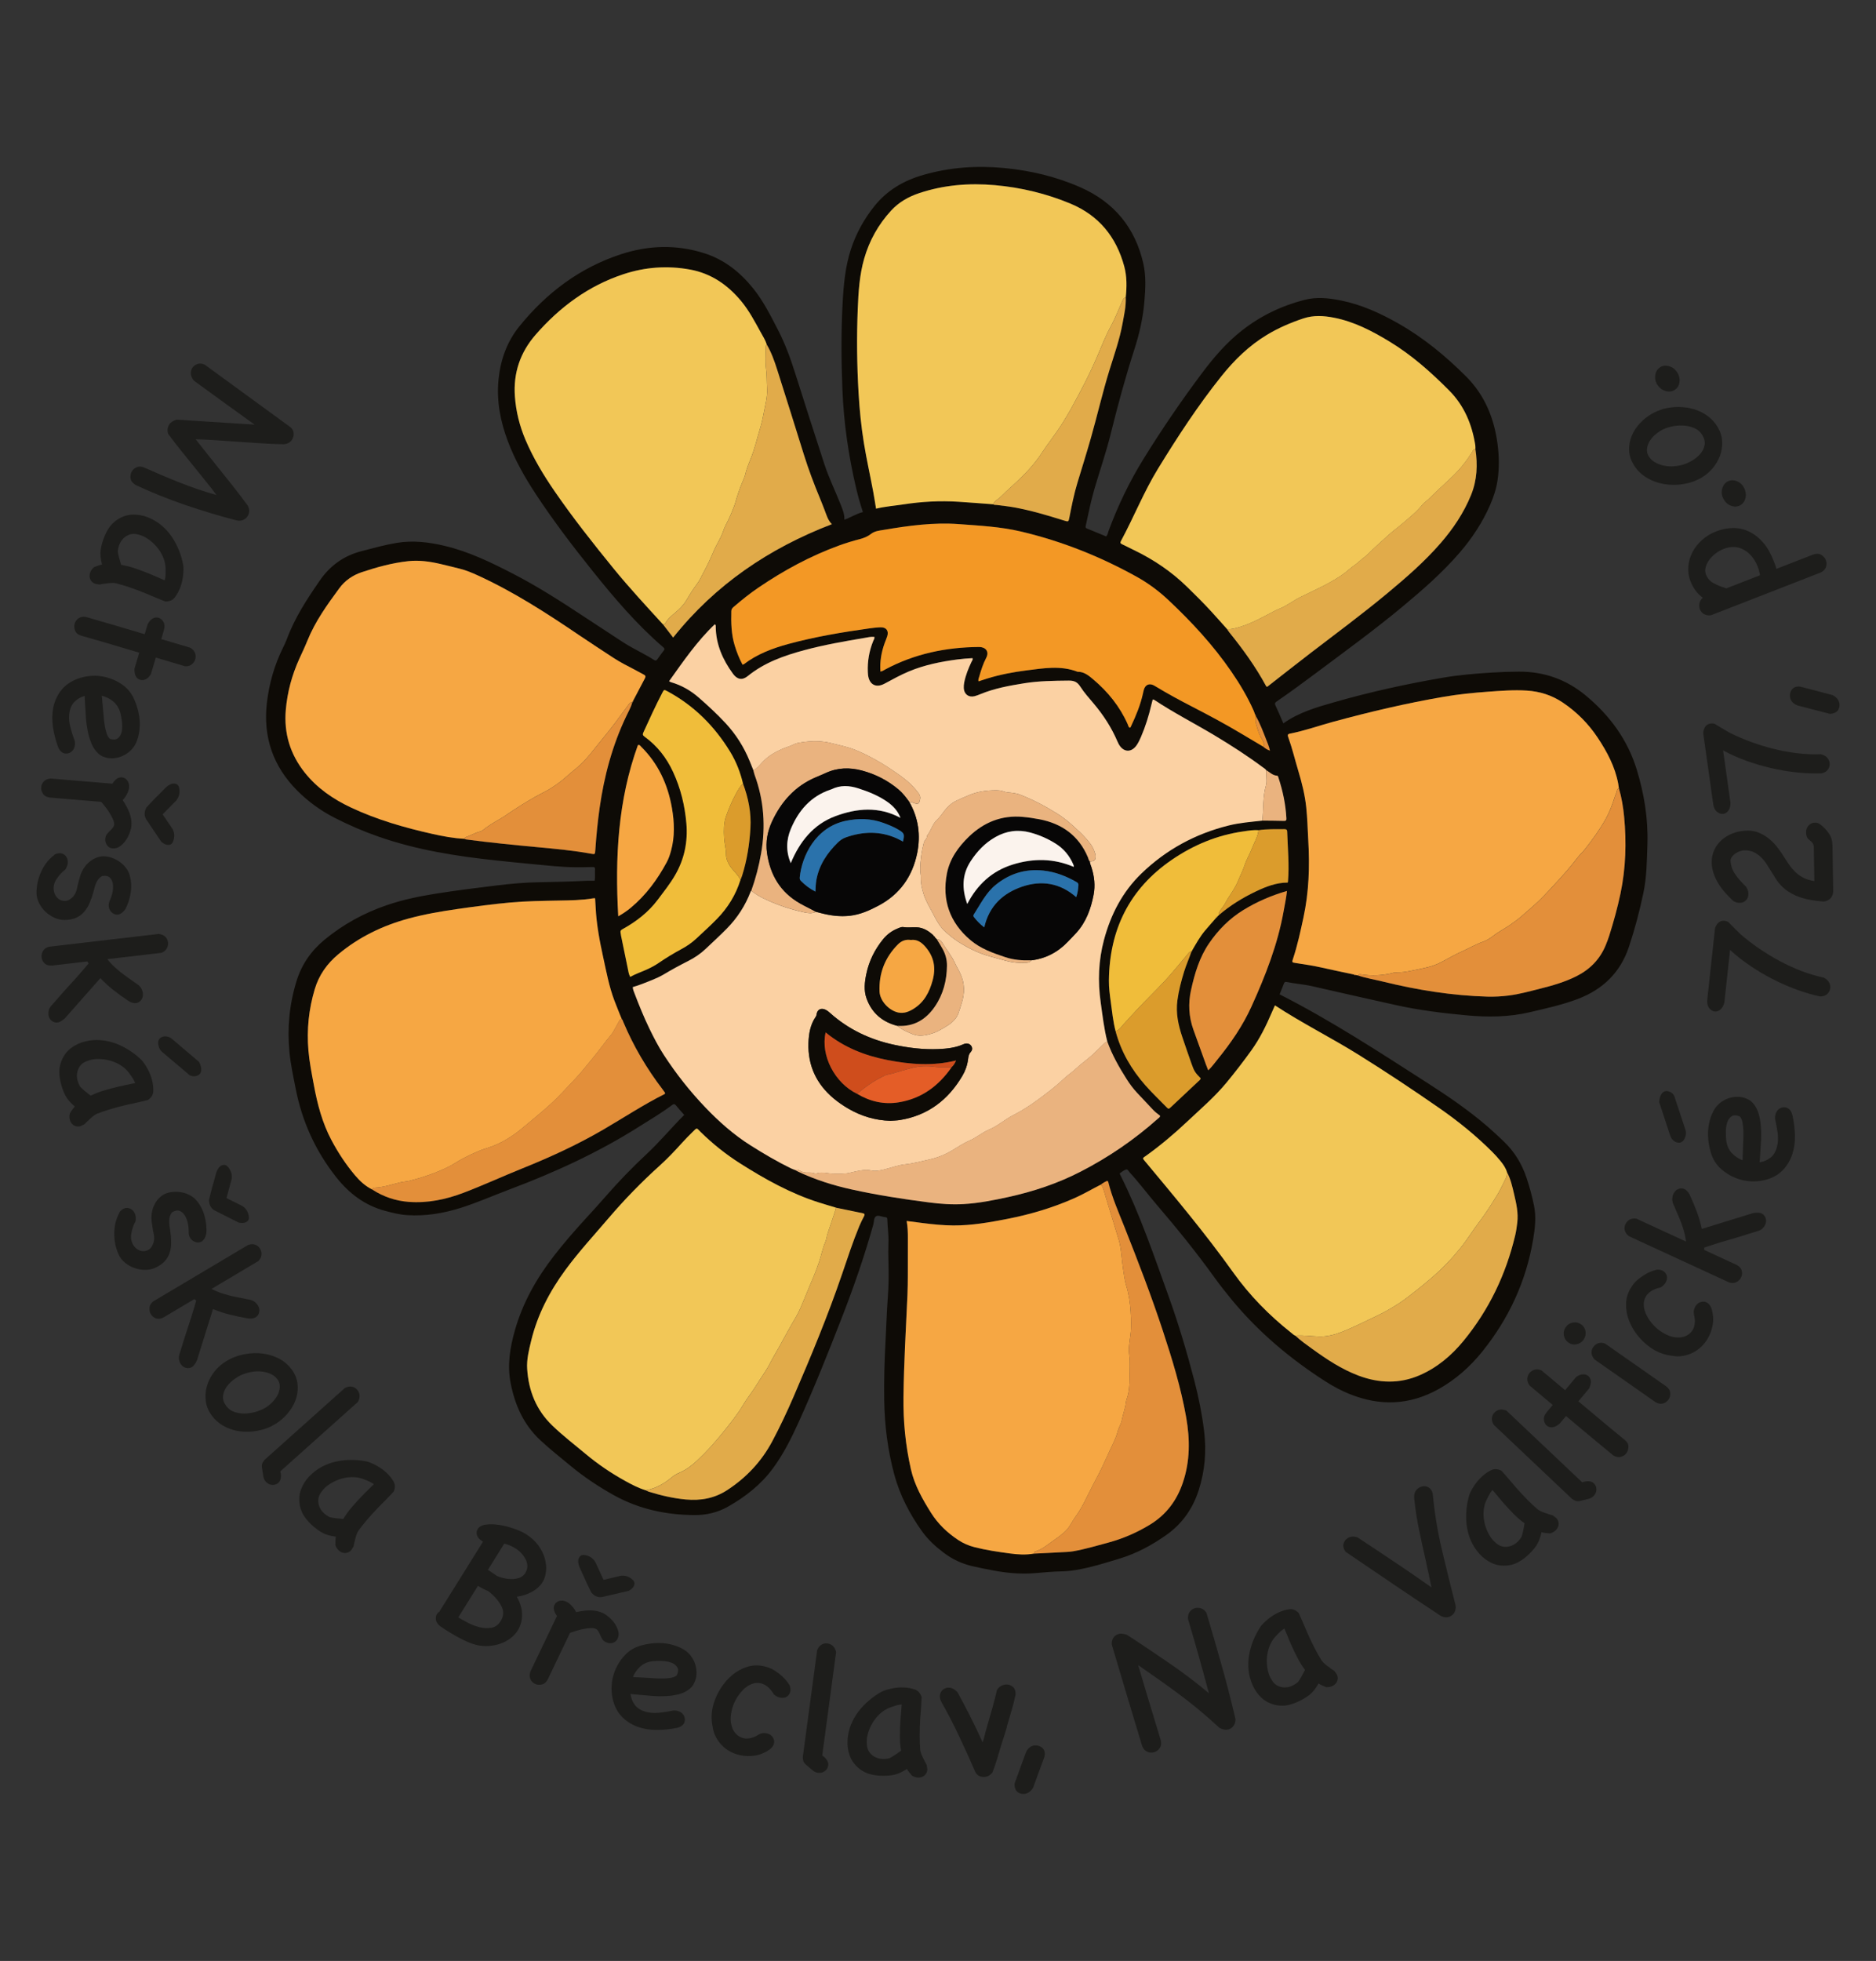 <?xml version="1.0" encoding="UTF-8"?>
<svg xmlns="http://www.w3.org/2000/svg" version="1.1" viewBox="0 0 949.61 992.13">
  <rect x="0" y="0" width="949.61" height="992.13" fill="#333333" stroke="none"/>
  <defs>
    <style>
      .cls-1 {
        fill: #f6a743;
      }

      .cls-2 {
        fill: #e1ab4a;
      }

      .cls-3 {
        fill: #e45d27;
      }

      .cls-4 {
        fill: #f39825;
      }

      .cls-5 {
        fill: #1d1d1b;
      }

      .cls-6 {
        fill: #eab37f;
      }

      .cls-7 {
        fill: #fbd1a3;
      }

      .cls-8 {
        fill: #e38f3a;
      }

      .cls-9 {
        fill: #cf4d1c;
      }

      .cls-10 {
        fill: #db9c2c;
      }

      .cls-11 {
        fill: #f2c757;
      }

      .cls-12 {
        fill: #0e0b06;
      }

      .cls-13 {
        fill: #f0bd3a;
      }

      .cls-14 {
        fill: #fbf3ed;
      }

      .cls-15 {
        fill: #070606;
      }

      .cls-16 {
        fill: #2a72ab;
      }
    </style>
  </defs>
  <!-- Generator: Adobe Illustrator 28.6.0, SVG Export Plug-In . SVG Version: 1.2.0 Build 709)  -->
  <g>
    <g id="Vrstva_1">
      <g>
        <g>
          <path class="cls-12" d="M647.7,503.08c26.09,13.23,50.38,29.15,74.82,44.82,10.5,6.73,20.79,13.75,30.26,21.9,2.85,2.45,5.59,5.02,8.31,7.61,5.45,5.18,9.24,11.37,11.62,18.47,1.55,4.62,2.81,9.32,3.79,14.1,1.18,5.75.51,11.47-.45,17.16-3.56,21.1-12.26,39.9-25.63,56.55-6.22,7.74-13.53,14.26-22.23,19.11-14.65,8.19-29.76,8.73-45.2,2.44-4.15-1.69-8.1-3.8-11.87-6.21-17.97-11.48-34.12-25.06-47.72-41.55-3.1-3.76-6.11-7.6-8.96-11.56-9.02-12.53-18.74-24.5-28.78-36.22-4.68-5.46-8.97-11.25-13.85-16.55-.53-.57-1-1.68-1.73-1.47-1.1.32-2.08,1.13-3.06,1.81-.42.3-.06.72.11,1.06,9.86,19.68,16.89,40.47,24.34,61.11,5.1,14.13,9.36,28.51,13.13,43.03,2.16,8.34,3.85,16.82,4.91,25.39,1.25,10.14.38,20.16-2.73,29.86-2.98,9.29-8.35,17.01-16.44,22.7-7.23,5.08-14.91,9.26-23.4,11.85-7.48,2.28-14.94,4.65-22.68,5.89-2.36.38-4.77.6-7.15.65-4.48.09-8.93.54-13.39.9-7.14.58-14.2-.08-21.22-1.42-3.53-.67-7.05-1.35-10.55-2.18-5.22-1.23-9.92-3.48-14.19-6.69-4.18-3.14-8.01-6.64-11.06-10.91-6.26-8.78-11.21-18.27-14.02-28.69-3.32-12.31-4.91-24.9-5.1-37.67-.14-9.76.1-19.5.64-29.24.42-7.66.62-15.33,1.2-22.99.45-5.9.47-11.82.3-17.74-.1-3.27-.13-6.56,0-9.83.16-3.93-.49-7.81-.57-11.72-.01-.57-.21-.9-.77-1.01-.16-.03-.32-.06-.47-.07-1.51-.07-3.19-1.14-4.42-.42-1.26.73-1.01,2.71-1.41,4.13-4.5,16.08-9.97,31.83-16.03,47.38-6.87,17.62-13.86,35.2-21.67,52.43-3.76,8.29-7.81,16.44-13.28,23.81-6.08,8.18-13.92,14.28-22.69,19.23-5.16,2.91-10.84,4.24-16.78,4.21-14.36-.07-28.05-2.95-40.73-9.96-7.99-4.42-15.54-9.48-22.57-15.33-4.98-4.14-10.06-8.13-14.81-12.56-8.43-7.87-12.84-17.68-15.02-28.8-1.81-9.23-.36-18.08,2.17-26.94,3.99-13.98,10.99-26.31,19.85-37.71,5.06-6.51,10.46-12.71,16.03-18.78,3.35-3.65,6.69-7.32,9.95-11.05,6.53-7.47,13.39-14.63,20.66-21.37,6.75-6.26,12.59-13.38,19.19-19.95-1.42-1.62-2.84-3.13-4.13-4.75-.75-.95-1.3-.79-2.15-.15-5.37,4.03-11.17,7.42-16.84,11-20.61,13.01-42.62,23.08-65.39,31.63-8.21,3.08-16.23,6.65-24.6,9.29-8.82,2.78-17.84,4.28-27.13,3.68-3.84-.25-7.54-1.18-11.25-2.18-10.28-2.78-18.21-8.83-24.73-17.09-10.45-13.24-17.21-28.13-20.45-44.65-1.2-6.11-2.53-12.2-3.14-18.42-1.2-12.24-.09-24.25,3.54-36.02,2.59-8.42,7.38-15.34,14.15-20.94,9.53-7.86,20.18-13.68,31.88-17.63,8.04-2.72,16.31-4.42,24.68-5.74,10.18-1.61,20.4-2.89,30.62-4.13,7.06-.85,14.14-1.52,21.27-1.62,8.15-.12,16.3-.35,24.45-.75,1.27-.06,2.54,0,3.88,0,.34-1.91.06-3.83.19-5.72.08-1.16-.49-1.27-1.44-1.24-2.72.09-5.43.14-8.15.12-7.68-.05-15.31-.97-22.95-1.67-5.81-.53-11.61-1.15-17.4-1.76-20.2-2.14-40.2-5.29-59.47-11.99-7.77-2.7-15.32-5.95-22.63-9.71-6.94-3.57-13.22-8.15-18.72-13.66-12.21-12.27-17.33-27.09-15.35-44.33,1.13-9.77,3.79-19.09,8.14-27.92.71-1.43,1.42-2.87,1.97-4.37,3.96-10.75,10.18-20.22,16.63-29.58,5.21-7.55,12.1-12.57,21.01-14.89,5.95-1.55,11.86-3.21,17.93-4.22,8.26-1.37,16.33-.4,24.44,1.53,12.16,2.9,23.23,8.29,34.24,13.95,12.67,6.51,24.61,14.2,36.48,22.03,6.4,4.23,12.82,8.42,19.24,12.61,3.21,2.1,6.62,3.85,9.99,5.68,1.89,1.03,3.8,2.05,5.59,3.24.94.63,1.46.66,2.11-.3.98-1.46,2.05-2.86,3.12-4.26.46-.61.52-1.01-.14-1.58-13.41-11.51-24.81-24.89-35.82-38.62-10.11-12.6-19.89-25.43-28.78-38.93-5.59-8.49-10.6-17.31-14.19-26.84-3.79-10.07-5.78-20.45-4.69-31.24,1-9.91,4.24-19.05,10.54-26.84,13.73-16.96,30.61-29.67,51.47-36.49,13.92-4.55,28.06-4.98,42.18-.48,10.18,3.24,18.12,9.61,24.71,17.8,5.14,6.39,8.78,13.7,12.53,20.94,3.65,7.04,6.34,14.45,8.73,22,4.87,15.37,9.78,30.72,14.79,46.04,2.34,7.13,5.69,13.88,8.43,20.86.87,2.23,1.78,4.46,1.67,7.18,3.26-1.16,6.02-3.06,9.39-3.87-1.31-3.97-2.41-7.8-3.33-11.67-3.93-16.61-6.39-33.4-7.06-50.48-.57-14.47-.67-28.93.1-43.39.5-9.34,1.31-18.66,4.28-27.63,2.61-7.89,6.56-15.03,11.75-21.54,6.48-8.13,14.93-13.03,24.79-15.87,13.38-3.85,26.96-4.82,40.8-3.51,13.46,1.27,26.46,4.35,38.82,9.8,17,7.5,27.67,20.42,31.79,38.57,1.44,6.37,1.07,12.89.52,19.35-.7,8.23-2.54,16.27-5.07,24.1-4.52,13.99-8.36,28.15-11.89,42.42-2.33,9.46-5.54,18.67-8.28,28.01-1.78,6.06-3.02,12.25-4.36,18.41-.16.72-.43,1.36.55,1.75,3.25,1.3,6.48,2.66,9.68,3.99.88-.87.94-1.96,1.3-2.91,4.71-12.69,10.55-24.85,17.67-36.35,9.3-15.01,19.24-29.61,29.86-43.73,5.82-7.74,12.14-15.07,19.81-21.1,9.49-7.46,20.13-12.59,31.8-15.59,6.18-1.59,12.38-.92,18.53.33,10.37,2.1,19.85,6.44,28.98,11.62,12.75,7.23,23.95,16.49,34.27,26.8,9.34,9.33,14.14,20.94,15.89,33.88.84,6.2.97,12.43.04,18.64-.64,4.3-1.97,8.38-3.7,12.36-3.89,8.95-9.19,16.98-15.55,24.35-8.77,10.15-18.83,18.9-29.11,27.44-14.02,11.66-28.78,22.35-43.37,33.27-6.59,4.93-13.23,9.8-20.01,14.46-.86.59-1.16,1.04-.66,2.09,1.39,2.94,2.65,5.95,3.99,9.02,7.84-5.56,16.76-8.12,25.65-10.66,18.19-5.22,36.65-9.28,55.3-12.47,8.04-1.37,16.16-2.03,24.3-2.55,4.63-.3,9.26-.46,13.9-.48,12.82-.07,24.13,3.94,33.99,12.14,12.16,10.1,21.2,22.46,25.79,37.6,3.67,12.1,5.75,24.55,5.35,37.34-.27,8.4-.33,16.81-2.08,25.05-1.93,9.14-4.31,18.18-7.27,27.06-4.33,13.02-13.2,21.59-25.9,26.42-7.86,2.99-16.06,4.75-24.21,6.68-10.72,2.53-21.53,2.59-32.41,1.57-11.78-1.1-23.51-2.54-35.07-5.08-14.27-3.13-28.5-6.4-42.74-9.63-4.29-.98-8.69-1.24-12.99-2.15-.63-.13-1.04.05-1.29.71-.73,1.92-1.52,3.82-2.2,5.52ZM603.06,481.51c.29-.09.37-.3.33-.58,2.03-3.48,3.97-7.02,6.58-10.11,1.83-2.17,3.73-4.29,5.59-6.43.36-.15.64-.37.74-.76.18-.18.36-.35.55-.53,5.7-4.93,12.07-8.85,18.85-12.08,5.09-2.42,10.32-4.48,16.09-4.48.06-.18.14-.33.15-.48.73-8.46-.11-16.89-.4-25.33-.04-1.16-.73-1.22-1.59-1.21-4.3.06-8.61-.15-12.89.52-2.57-.25-5.11.24-7.62.59-13.28,1.85-25.35,6.89-36.35,14.43-21.41,14.68-31.53,35.33-31.78,61.05-.04,3.59.44,7.17.93,10.73.68,4.98,1.17,9.99,2.45,14.87,2.73,10.39,8.04,19.4,15.07,27.4,3.32,3.77,6.99,7.23,10.49,10.84,1.22,1.26,1.24,1.3,2.6.04,4.56-4.25,9.09-8.51,13.62-12.79.5-.48,1.17-.86,1.28-1.65-2.85-2.89-3.32-3.61-4.72-7.63-1.58-4.52-3.16-9.03-4.68-13.57-1.97-5.88-3.22-11.87-2.39-18.11.66-4.99,1.94-9.85,3.42-14.66,1.06-3.43,2.54-6.7,3.7-10.09l-.02.02ZM320.05,355.36c.28-.1.36-.31.32-.59,2.03-3.88,4.05-7.77,6.11-11.63.43-.81.33-1.32-.47-1.75-1.62-.86-3.22-1.77-4.85-2.62-3.62-1.88-7.26-3.71-10.67-5.95-5.81-3.81-11.65-7.59-17.4-11.49-16.41-11.12-33.04-21.87-51.13-30.15-2.99-1.37-5.99-2.64-9.18-3.43-3.25-.81-6.5-1.64-9.77-2.39-5.4-1.26-10.85-2.04-16.4-1.43-8.05.89-15.83,3.02-23.49,5.58-4.6,1.54-8.47,4.2-11.34,8.1-6.16,8.37-12.24,16.79-16.17,26.54-1.25,3.11-2.71,6.13-4.1,9.19-3.73,8.22-6.05,16.81-6.83,25.81-1.04,11.88,2.22,22.51,9.61,31.77,6.24,7.82,14.28,13.36,23.31,17.62,13.23,6.23,27.16,10.22,41.37,13.4,5.3,1.19,10.63,2.19,16.07,2.46.29.11.58.28.88.32,12.03,1.59,24.11,2.78,36.19,3.91,9.06.84,18.12,1.67,27.09,3.31,2.01.37,2,.34,2.15-1.86.49-7.17,1.18-14.32,2.2-21.45,2.29-16.08,6.45-31.59,13.47-46.28,1.1-2.29,2.37-4.52,3.06-7h-.02ZM376.11,396.51c-1.34-5.71-3.44-11.14-6.49-16.14-7.94-13-18.38-23.45-31.89-30.69-1.57-.84-1.61-.85-2.46.78-3.44,6.58-6.52,13.34-9.6,20.1-.46,1.01-.32,1.47.58,2.12,6.43,4.64,11.13,10.69,14.46,17.87,3.83,8.28,5.96,17,6.73,26.06.79,9.33-1.01,18.1-5.76,26.24-2.55,4.37-5.68,8.3-8.7,12.32-4.79,6.4-10.96,11.12-17.88,14.94-.86.48-1.18.93-.96,1.84.11.46.13.95.22,1.42,1.12,5.48,2.21,10.96,3.38,16.43.31,1.44.46,2.95,1.25,4.44,2.69-1.5,5.49-2.43,8.17-3.63,2.19-.98,4.31-2.09,6.29-3.45,3.69-2.53,7.51-4.85,11.45-6.97,2.76-1.48,5.32-3.24,7.61-5.38,3.5-3.28,7.07-6.48,10.42-9.92,5.48-5.63,9.53-12.17,11.88-19.72.29-.74.61-1.47.85-2.22,2.48-7.8,3.71-15.82,4.19-23.98.45-7.77-1.03-15.22-3.74-22.47ZM635.55,361.94c.04-.29-.06-.51-.31-.67-.22-.6-.4-1.21-.66-1.79-3.1-6.96-6.98-13.47-11.29-19.74-9.14-13.31-20.05-25.08-31.78-36.11-4.91-4.61-10.27-8.6-16.19-11.88-18.48-10.25-37.92-17.99-58.5-22.85-10.32-2.44-20.87-2.97-31.37-3.75-12.84-.96-25.52.78-38.14,2.92-2.16.37-4.5.56-6.33,1.99-1.68,1.32-3.57,2.11-5.59,2.64-3.56.93-7.08,1.98-10.53,3.23-14.66,5.32-28.24,12.7-41.1,21.46-4.3,2.93-8.34,6.19-12.29,9.57-.68.58-1.24,1.13-1.27,2.16-.17,5.93-.02,11.83,1.75,17.56,1.03,3.32,2.3,6.54,3.93,9.58.34-.11.52-.12.64-.21,6.72-5.15,14.48-8.06,22.52-10.25,13.49-3.67,27.26-5.96,41.09-7.9,1.89-.27,3.81-.5,5.72-.54,2.78-.05,4.11,1.77,3.31,4.4-.37,1.22-.9,2.39-1.34,3.59-1.66,4.62-2.51,9.35-2.12,14.4,1.02-.16,1.72-.71,2.47-1.11,14.84-7.92,30.78-11.22,47.49-11.33,2.92-.02,5.38,2.05,3.53,5.57-1.57,2.98-2.58,6.19-3.5,9.42-.2.71-.64,1.45-.34,2.39,1.53-.5,2.95-.99,4.39-1.43,6.5-1.99,13.18-3.26,19.9-4.11,8.6-1.09,17.29-2.61,25.81.69,3.32-.05,5.68,1.94,7.99,3.9,7.42,6.28,13.41,13.67,17.38,22.61.28.63.37,1.38.97,1.8.56-.06.63-.53.78-.85,2.5-5.28,4.71-10.66,5.98-16.39.16-.7.29-1.41.51-2.09.76-2.4,2.62-3.23,4.86-2.17.36.17.7.39,1.04.6,6.07,3.7,12.33,7.07,18.65,10.32,8.31,4.28,16.54,8.68,24.57,13.48,3.77,2.25,7.55,4.48,11.32,6.72.94.79,1.91,1.51,3.35,1.97-.47-2.16-1.25-3.9-1.94-5.67-1.56-4.01-3.06-8.05-5.2-11.8.03-.16-.02-.28-.15-.36ZM335.66,315.98c1.68,2.19,3.37,4.37,5.07,6.59,21.39-26.83,48.58-45.17,80.35-57.37-2.03-1.95-2.7-4.61-3.68-7.11-.75-1.93-1.5-3.87-2.29-5.79-3.04-7.3-5.84-14.68-8.19-22.23-4.48-14.4-9-28.78-13.57-43.15-1.37-4.32-2.89-8.6-5.21-12.54-.68-2.24-1.94-4.2-3.06-6.21-3.01-5.45-5.91-10.99-9.91-15.82-6.85-8.25-15.26-14.05-25.98-15.98-11.38-2.06-22.63-1.25-33.6,2.37-17.78,5.87-32.27,16.64-44.47,30.62-7.77,8.91-11.35,19.34-10.49,31.18.55,7.63,2.37,14.97,5.37,22.01,3.96,9.31,9.16,17.91,14.88,26.22,9.26,13.43,19.37,26.22,29.68,38.86,7.98,9.79,16.58,19.04,25.1,28.36ZM188.51,601.86c5.59,3.62,11.76,5.71,18.36,6.21,9.63.74,18.88-1.2,27.87-4.62,9.99-3.8,19.7-8.29,29.62-12.28,14.08-5.66,27.85-11.97,40.99-19.62,10.34-6.02,20.34-12.63,31.06-18.01.13-.06.21-.24.31-.36-.05-.15-.07-.32-.15-.44-.36-.53-.74-1.04-1.12-1.55-8.04-10.52-14.72-21.83-19.86-34.04-.24-.58-.39-1.23-.9-1.67-1.24-3.11-2.53-6.2-3.71-9.33-2.65-7.06-4.03-14.45-5.63-21.78-1.81-8.28-3.4-16.59-3.82-25.09-.08-1.59-.19-3.17-.29-4.84-.41.02-.72,0-1.01.05-5.7.96-11.45,1.01-17.21,1.12-8.31.16-16.62.25-24.91,1.01-8.83.81-17.62,1.99-26.39,3.25-8.3,1.19-16.57,2.59-24.68,4.78-13.2,3.56-25.28,9.35-35.83,18.17-5.67,4.75-9.76,10.51-11.88,17.62-3.02,10.14-4.1,20.49-3.2,31.04.5,5.83,1.66,11.54,2.71,17.27,1.8,9.77,4.28,19.33,9,28.18,3.36,6.3,7.26,12.23,11.86,17.68,2.49,2.94,5.29,5.54,8.82,7.23ZM423.1,611c-2.9-.88-5.81-1.71-8.7-2.63-14.27-4.56-27.23-11.78-39.8-19.76-7.24-4.6-13.91-9.93-20.03-15.95-2.1-2.06-1.58-2.32-4.02.08-1.82,1.79-3.63,3.61-5.34,5.51-3.59,3.98-7.26,7.88-11.24,11.46-9.21,8.31-17.85,17.15-25.91,26.6-7.37,8.63-15.07,16.96-21.8,26.12-8.04,10.93-14.2,22.73-17.41,35.99-1.13,4.66-2.33,9.33-2.01,14.18.72,11.09,4.54,20.76,12.7,28.63,5.37,5.18,11.27,9.69,16.97,14.45,6.21,5.18,12.89,9.7,19.97,13.61,3.35,1.85,6.74,3.64,10.44,4.73.5.24.98.54,1.5.7,6.11,1.88,12.31,3.34,18.7,3.93,7.54.69,14.55-.54,21.03-4.78,9.71-6.35,17.35-14.5,22.8-24.75,3.9-7.34,7.44-14.84,10.73-22.46,8.84-20.44,17.37-41,24.57-62.09,2.78-8.15,5.46-16.35,8.75-24.32.7-1.69,1.56-3.32,2.39-4.96.43-.86.28-1.27-.72-1.47-4.53-.91-9.06-1.87-13.58-2.81ZM621.18,318.33c.35.52.67,1.08,1.07,1.57,6.89,8.52,13.31,17.37,18.54,27.03.15.28.31.56.73.52,7.34-5.72,14.67-11.52,22.09-17.2,12.94-9.91,26.04-19.59,38.58-30.01,9.53-7.92,18.88-16.02,27.03-25.41,6.38-7.35,11.75-15.32,15.43-24.38,3.07-7.56,3.42-15.35,2.18-23.3-.01-.64.05-1.29-.05-1.91-1.67-10.52-5.59-19.99-13.2-27.65-9.2-9.27-18.93-17.92-30.14-24.73-8.83-5.37-17.94-10.13-28.23-12.14-5.16-1.01-10.32-1.32-15.4.36-6.46,2.14-12.67,4.81-18.52,8.34-9.03,5.45-16.44,12.68-22.97,20.84-11.86,14.81-22.21,30.67-32.12,46.82-7.2,11.73-12.27,24.58-18.8,36.66-.51.94-.14,1.24.61,1.61,2.09,1,4.15,2.06,6.23,3.07,9.86,4.78,18.82,10.85,26.67,18.51,4.12,4.02,8.22,8.06,12.11,12.31,2.75,3,5.44,6.05,8.16,9.08ZM523.35,786.03c4.54-.23,9.09-.41,13.62-.69,2.07-.13,4.15-.14,6.21-.49,5.99-1.03,11.81-2.78,17.66-4.35,7.53-2.02,14.59-5.07,21.27-9.14,8.25-5.03,13.59-12.22,16.64-21.23,3.68-10.87,3.66-21.9,1.68-33.12-2.63-14.92-7.06-29.34-11.78-43.67-5.82-17.67-12.52-35.04-19.37-52.34-3-7.56-6.32-15.02-8.28-22.97-.05-.21-.26-.38-.44-.63-1.2.49-2.29,1.11-3.29,1.91-4.42,2.23-8.68,4.76-13.2,6.78-10.99,4.9-22.44,8.3-34.24,10.6-9.02,1.76-18.06,3.36-27.31,3.3-5.04-.03-10.05-.53-15.05-1.16-2.74-.34-5.47-.7-8.53-1.1.53,3.01.62,5.78.61,8.56-.03,6.31,0,12.63-.02,18.94-.02,3.28-.04,6.55-.19,9.83-.79,17.24-1.79,34.47-2.02,51.73-.16,12.36,1.04,24.58,3.78,36.62,1.83,8.05,5.87,15.16,10.23,22.07,3.51,5.56,8.18,10,13.64,13.62,2.55,1.69,5.3,2.89,8.28,3.65,5.89,1.51,11.9,2.39,17.91,3.19,4.03.54,8.11.82,12.18.07ZM569.84,150.4c.58-5.28.63-10.59-.77-15.72-4.03-14.82-12.8-25.67-27.2-31.68-12.26-5.11-25-8.17-38.23-9.34-13.05-1.16-25.85-.13-38.32,4.02-5.47,1.82-10.37,4.62-14.29,8.9-6.42,7.01-10.96,15.1-13.58,24.24-2.4,8.37-2.92,16.99-3.26,25.61-.57,14.14-.41,28.29.42,42.42.5,8.46,1.33,16.88,2.69,25.25,1.34,8.28,3.2,16.46,4.73,24.7.52,2.8.94,5.62,1.43,8.53,4.64-1.13,9.27-1.45,13.84-2.16,9.27-1.43,18.59-1.94,27.96-1.33,5.82.38,11.63.84,17.44,1.27.57.39,1.23.26,1.86.34,2.93.4,5.88.68,8.78,1.2,8.58,1.56,16.92,4.06,25.23,6.65,2.28.71,2.32.72,2.76-1.54,1.15-5.88,2.31-11.75,4.05-17.49,2.3-7.56,4.67-15.1,6.83-22.71,3.26-11.44,5.9-23.05,9.42-34.42,2.4-7.78,5.14-15.47,6.6-23.51.79-4.39,1.84-8.76,1.63-13.27ZM762.82,593.05c-.64-2.1-1.86-3.89-3.22-5.56-1.31-1.61-2.7-3.17-4.16-4.63-8.27-8.27-17.34-15.61-26.93-22.27-13.38-9.29-26.95-18.31-40.78-26.93-13.88-8.66-28.56-15.94-42.37-25-.56,1.27-1.12,2.49-1.65,3.73-2.84,6.62-6.01,13.07-10.22,18.94-4.05,5.65-8.3,11.15-12.73,16.51-5.93,7.17-13,13.2-19.75,19.55-6.7,6.3-13.71,12.23-21.21,17.58-.44.31-1,.53-1.21,1.17.1.17.18.4.32.57,15.55,18.66,31.18,37.25,45.31,57.04,8.32,11.65,18.26,21.77,29.49,30.64.62.49,1.18,1.09,1.95,1.36,2.61,2.47,5.56,4.53,8.46,6.63,7.38,5.35,14.97,10.39,23.56,13.61,10.35,3.88,20.76,4.23,31.02-.25,8.81-3.85,16-9.92,22.05-17.28,12.95-15.75,21.53-33.68,26.22-53.5.49-2.09.78-4.24,1.04-6.37.6-4.93-.49-9.7-1.61-14.44-.89-3.79-1.72-7.62-3.59-11.1ZM685.27,493.04c.33.34.74.39,1.18.3.31.07.61.13.92.2,4.09,1.37,8.35,2.04,12.53,3.07,17.42,4.28,35.05,7.12,53.01,7.64,3.6.1,7.18-.11,10.76-.56,5.4-.68,10.63-2.15,15.9-3.47,6.28-1.58,12.5-3.36,18.32-6.27,6.91-3.45,12.02-8.63,14.94-15.86.63-1.55,1.23-3.12,1.74-4.72,2.22-7.01,4.19-14.1,5.69-21.29,2.7-12.83,3.08-25.85,1.84-38.88-.46-4.83-1.27-9.64-2.62-14.33-.11-.79-.2-1.58-.34-2.37-1.62-8.58-5.64-16.1-10.39-23.26-4.74-7.13-10.7-13.12-17.84-17.88-5.44-3.62-11.45-5.53-17.98-5.95-6.65-.43-13.26.1-19.87.58-7.41.54-14.8,1.28-22.13,2.54-18.9,3.24-37.54,7.62-56.04,12.65-7.31,1.99-14.47,4.56-21.93,6.01-1.35.26-1.16.97-.82,1.89,2.04,5.64,3.4,11.48,5.14,17.22,1.78,5.9,3.25,11.85,3.92,18,.62,5.65.72,11.32,1.05,16.99.76,13.06.33,26.02-2.43,38.88-1.51,7.03-3.02,14.05-5.28,20.89-.62,1.87-.58,1.89,1.4,2.19,4.42.68,8.84,1.32,13.21,2.32,5.37,1.23,10.76,2.32,16.15,3.47ZM638.96,415.18c3.66.04,7.32.04,10.98.15,1.2.04,1.26-.51,1.21-1.44-.37-6.97-1.81-13.72-3.98-20.33-.15-.45-.22-1.08-.75-1.11-2.24-.11-3.68-1.75-5.45-2.76-.45-.69-1.17-1.07-1.81-1.54-7.77-5.77-15.89-11-24.18-15.98-10.2-6.12-20.82-11.52-30.75-18.11-.18-.12-.44-.1-.75-.16-.22.88-.45,1.72-.65,2.56-1.31,5.61-3.01,11.09-5.29,16.38-.57,1.32-1.19,2.63-1.96,3.83-2.72,4.29-6.99,4.12-9.36-.32-.23-.42-.43-.86-.62-1.3-2.98-6.96-7.05-13.23-11.92-19.01-2.37-2.81-4.86-5.56-6.83-8.64-1.51-2.37-3.11-3.1-5.92-3.07-7.52.08-15.01.14-22.46,1.34-7.57,1.22-15.1,2.58-22.24,5.52-.96.39-1.93.78-2.93,1.03-2.95.75-5.27-.98-5.45-4.03-.06-.96.03-1.91.21-2.86.72-3.72,2.12-7.18,3.74-10.58.25-.52.77-1,.47-1.77-2.57.11-5.11.32-7.64.65-8.41,1.11-16.67,2.77-24.55,6.05-4.29,1.79-8.31,4.06-12.39,6.23-4.35,2.32-7.75.4-8.31-4.51-.05-.48-.08-.96-.1-1.43-.23-5.43.69-10.65,2.73-15.69.26-.64.76-1.21.6-2.06-1.78-.2-3.51.26-5.21.55-10.14,1.7-20.27,3.48-30.22,6.15-10.32,2.77-20.26,6.28-28.71,13.14-2.72,2.21-5.29,1.79-7.43-1.15-5.19-7.11-8.67-14.89-8.76-23.88,0-.36.16-.8-.48-1.18-8.96,8.53-15.92,18.68-23.12,28.78.49.27.67.42.88.48,5.31,1.52,10.01,4.2,14.14,7.81,4.69,4.1,9.28,8.33,13.53,12.9,5.27,5.68,9.35,12.12,12.27,19.3.63,1.55,1.25,3.1,1.88,4.65.21.77.35,1.55.63,2.29,4.73,12.91,5.62,26.1,3.27,39.61-1.13,6.47-2.78,12.77-4.98,18.94-.11.11-.26.21-.31.34-2.7,7.12-6.75,13.4-12.09,18.8-3.48,3.53-7.14,6.87-10.73,10.28-2.63,2.49-5.6,4.5-8.83,6.12-4.13,2.09-8.21,4.28-12.18,6.67-1.99,1.19-4.1,2.15-6.25,3.01-3.17,1.28-6.34,2.57-9.62,3.51.05,1.22.53,2.25.93,3.29,2.28,5.97,4.67,11.9,7.46,17.64,2.23,4.6,4.57,9.14,7.37,13.44,6.17,9.47,13.14,18.3,20.95,26.47,6.92,7.24,14.39,13.86,22.89,19.23,6.62,4.18,13.36,8.15,20.4,11.6.64.31,1.32.54,1.98.81.55.31,1.09.64,1.66.91,8.7,4.13,17.83,6.99,27.22,9.06,12.96,2.86,26.06,4.88,39.21,6.57,5.78.74,11.6,1.17,17.46.82,7.61-.45,15.04-1.92,22.46-3.54,12.77-2.79,25.08-6.88,36.74-12.88,14.15-7.28,27.17-16.19,39.06-26.76.46-.41,1.09-.69,1.18-1.49-1.25-.94-2.53-1.9-3.63-3.07-2.68-2.86-5.38-5.69-8.05-8.56-1.97-2.11-3.69-4.41-5.24-6.85-3.85-6.08-7.41-12.31-9.84-19.12-1.67-6.52-2.41-13.19-3.35-19.83-1.5-10.65-1.13-21.14,1.66-31.6,3.44-12.87,9.35-24.33,18.95-33.6,12.48-12.06,27.29-20.1,44.16-24.29,5.6-1.39,11.34-1.81,17.04-2.46ZM651.45,450.77c-7.99,2.32-15.27,5.47-22.12,9.68-7.02,4.31-12.63,10.01-17.25,16.73-4.93,7.17-7.34,15.35-9.19,23.75-1.51,6.83-1.13,13.49,1.21,20.05,2.09,5.87,4.22,11.72,6.34,17.57.34.94.73,1.87,1.16,2.97,1.91-1.81,3.28-3.77,4.78-5.61,6.72-8.27,12.72-16.97,17.15-26.76,7.04-15.55,13.24-31.35,16.25-48.24.58-3.29,1.3-6.56,1.68-10.15ZM312.95,463.61c2.53-1.43,4.53-2.82,6.4-4.38,7.66-6.38,13.43-14.26,18.13-22.97.99-1.83,1.64-3.8,2.19-5.81,1.95-7.16,1.71-14.35.46-21.6-2.07-11.98-6.93-22.51-15.66-31.12-.37-.36-.61-.99-1.57-.74-10.1,27.88-11.64,56.84-9.95,86.63Z"/>
          <path class="cls-7" d="M381.39,389.79c-.63-1.55-1.25-3.1-1.88-4.65-2.92-7.18-6.99-13.62-12.27-19.3-4.25-4.58-8.84-8.8-13.53-12.9-4.13-3.61-8.82-6.29-14.14-7.81-.21-.06-.39-.21-.88-.48,7.2-10.1,14.16-20.25,23.12-28.78.63.38.47.82.48,1.18.1,9,3.57,16.78,8.76,23.88,2.14,2.93,4.72,3.35,7.43,1.15,8.45-6.87,18.4-10.37,28.71-13.14,9.95-2.67,20.08-4.45,30.22-6.15,1.7-.29,3.43-.75,5.21-.55.16.84-.34,1.42-.6,2.06-2.04,5.04-2.96,10.26-2.73,15.69.02.48.05.96.1,1.43.55,4.91,3.96,6.83,8.31,4.51,4.08-2.18,8.11-4.45,12.39-6.23,7.88-3.28,16.14-4.94,24.55-6.05,2.53-.33,5.06-.54,7.64-.65.3.77-.22,1.25-.47,1.77-1.62,3.4-3.02,6.86-3.74,10.58-.18.95-.27,1.9-.21,2.86.18,3.05,2.5,4.78,5.45,4.03,1-.25,1.97-.64,2.93-1.03,7.14-2.95,14.67-4.31,22.24-5.52,7.44-1.2,14.94-1.26,22.46-1.34,2.81-.03,4.4.7,5.92,3.07,1.97,3.08,4.46,5.83,6.83,8.64,4.87,5.78,8.94,12.05,11.92,19.01.19.44.39.88.62,1.3,2.37,4.44,6.64,4.61,9.36.32.77-1.21,1.39-2.52,1.96-3.83,2.28-5.29,3.98-10.77,5.29-16.38.2-.84.43-1.68.65-2.56.3.06.57.04.75.16,9.92,6.59,20.55,11.99,30.75,18.11,8.29,4.97,16.41,10.21,24.18,15.98.64.47,1.36.85,1.81,1.54-.28,2.6.53,5.25-.19,7.79-1.65,5.8-1.15,11.8-1.82,17.7-5.71.64-11.44,1.06-17.04,2.46-16.87,4.19-31.68,12.23-44.16,24.29-9.59,9.27-15.51,20.72-18.95,33.6-2.79,10.46-3.16,20.95-1.66,31.6.94,6.64,1.68,13.31,3.35,19.83-.48.27-1.05.45-1.44.83-2.06,1.97-4.03,4.02-6.15,5.94-2.64,2.39-5.59,4.41-8.18,6.86-2.03,1.92-4.4,3.43-6.42,5.35-4.45,4.23-9.38,7.85-14.32,11.44-3.59,2.61-7.4,4.93-11.35,6.96-4.1,2.11-7.54,5.27-11.81,7.07-3.58,1.51-6.51,4.11-10.13,5.68-3,1.3-5.83,3.17-8.67,4.89-3.57,2.16-7.36,3.71-11.43,4.6-4.11.89-8.13,2.06-12.36,2.5-3.44.36-6.79,1.58-10.17,2.47-2.34.61-4.76,1.14-7.09.64-2.87-.61-5.51-.01-8.22.56-.93.2-1.86.43-2.79.65-2.65.63-5.37.34-8.05.39-2.82.06-5.63-1.08-8.51-.14-.49.16-1.13.03-1.64-.14-.78-.26-1.57-.3-2.37-.26-1.63.08-3.18-.07-4.59-1-.77-.51-1.65-.58-2.54-.37-.66-.27-1.34-.5-1.98-.81-7.04-3.45-13.78-7.42-20.4-11.6-8.5-5.37-15.97-11.99-22.89-19.23-7.81-8.16-14.78-17-20.95-26.47-2.8-4.29-5.14-8.84-7.37-13.44-2.79-5.75-5.18-11.68-7.46-17.64-.4-1.04-.87-2.06-.93-3.29,3.29-.94,6.45-2.23,9.62-3.51,2.15-.87,4.26-1.82,6.25-3.01,3.97-2.39,8.04-4.58,12.18-6.67,3.23-1.63,6.2-3.64,8.83-6.12,3.6-3.41,7.26-6.75,10.73-10.28,5.33-5.41,9.38-11.68,12.09-18.8.05-.13.2-.23.31-.34,1.94,1.53,4.03,2.81,6.25,3.89,6.6,3.2,13.51,5.52,20.66,7.06,1.86.4,3.91.65,5.8-.27.85.22,1.7.43,2.54.65,4.82,1.26,9.66,1.91,14.68,1.33,5.28-.61,9.97-2.73,14.56-5.17,10.73-5.7,17.08-14.81,19.46-26.49,1.83-8.99.69-17.81-4.02-25.94.83-.11,1.58.26,2.31.53,2.23.82,2.82.44,3.23-2.19.17-1.09-.26-2.02-.91-2.89-2.56-3.41-5.64-6.25-9.11-8.72-4.09-2.91-8.26-5.71-12.65-8.13-3.42-1.88-6.9-3.65-10.56-5.08-3.8-1.49-7.77-2.24-11.68-3.25-4.96-1.29-9.92-1.22-14.91-.48-1.41.21-2.91.41-4.13,1.06-1.91,1.01-3.99,1.49-5.94,2.35-3.66,1.61-7,3.56-9.81,6.51-1.46,1.53-2.78,3.28-4.68,4.37ZM472.99,473.75c-.06-.27-.22-.43-.49-.49-2.45-2.27-5.17-4-8.65-4.11-2.21-.07-4.42.25-6.64-.1-1-.15-2.02.38-2.98.78-2.87,1.18-5.28,2.99-7.22,5.38-4.2,5.16-7.11,10.98-8.47,17.5-.87,4.17-1.37,8.4.13,12.53,2.7,7.41,8.07,11.86,15.64,13.79,2.27,1.96,4.97,3.11,7.71,4.21,3.21,1.28,6.34.65,9.52-.26,2.34-.67,4.39-1.88,6.44-3.07,3.03-1.77,5.87-3.77,7.17-7.29.58-1.57,1.01-3.18,1.53-4.76,1.71-5.18,1.77-10.23-.58-15.29-.84-1.81-1.9-3.5-2.71-5.31-1.56-3.52-4.08-6.43-6.03-9.7-.62-1.05-1.45-2.38-3.11-2.3-.53-.41-.97-.89-1.27-1.49ZM521.92,485.89c7.36-.88,13.53-4.1,18.62-9.45,1.43-1.5,2.91-2.97,4.3-4.51,4.94-5.46,7.34-12.08,8.71-19.16.92-4.74.39-9.38-1.07-13.95-.31-.98-.79-1.92-.85-2.98,2.49-.06,3.06-.7,2.9-3.13-.04-.58-.27-1.07-.44-1.6-.96-3.16-3.11-5.54-5.26-7.88-1.94-2.11-4.13-3.98-6.25-5.92-2.43-2.22-5.04-4.2-7.8-5.9-5.89-3.63-12-6.88-18.48-9.37-1.06-.41-2.1-.63-3.21-.81-1.72-.29-3.51-.21-5.16-.84-1.14-.44-2.31-.53-3.52-.54-4.89-.04-9.67.61-14.16,2.56-1.95.85-3.93,1.65-5.86,2.56-1.97.92-3.65,2.19-5.14,3.82-1.72,1.88-2.97,4.17-4.83,5.88-2.5,2.31-3.14,5.7-5.21,8.22.18,1.44-1.24,2.12-1.56,3.39-1.14,4.49-1.83,9.02-1.87,13.66-.01,1.36.37,2.71.33,4.02-.08,2.75.51,5.34,1.26,7.91,1.01,3.46,2.86,6.55,4.54,9.7,1.94,3.65,3.76,7.41,6.99,10.16,1.81,1.54,3.64,3.1,5.62,4.4,5.22,3.41,10.74,6.19,16.82,7.83,2.61.7,5.21,1.43,7.82,2.15,3.27.89,6.57,1.24,9.93,1.06,1.06-.06,2.24-.07,2.83-1.27ZM450.61,567.06c1.67-.13,3.36-.14,5.01-.41,14.12-2.33,24.35-10.19,31.52-22.34,1.52-2.57,2.49-5.35,2.87-8.32.18-1.4.35-2.68,1.45-3.86,1.21-1.3.53-3.32-1.03-3.97-.94-.39-1.86-.24-2.78.17-4.01,1.79-8.31,2.25-12.61,2.44-7.54.32-15-.58-22.36-2.15-12.16-2.6-23.11-7.72-32.46-16.06-.89-.79-1.81-1.57-2.99-1.95-1.76-.56-3.21.15-3.74,1.91-.18.6-.13,1.26-.52,1.82-2.82,4.03-3.59,8.72-3.73,13.43-.35,11.34,4.03,20.67,12.72,27.95,2.33,1.95,4.84,3.67,7.47,5.19,6.55,3.8,13.58,5.92,21.18,6.14Z"/>
          <path class="cls-1" d="M687.38,493.53c-.31-.07-.61-.13-.92-.2-.31-.41-.74-.41-1.18-.3-5.38-1.15-10.78-2.24-16.15-3.47-4.37-1-8.79-1.64-13.21-2.32-1.98-.3-2.02-.32-1.4-2.19,2.26-6.84,3.77-13.86,5.28-20.89,2.77-12.86,3.2-25.82,2.43-38.88-.33-5.66-.43-11.33-1.05-16.99-.67-6.15-2.14-12.1-3.92-18-1.73-5.73-3.1-11.58-5.14-17.22-.33-.93-.53-1.63.82-1.89,7.46-1.45,14.61-4.02,21.93-6.01,18.5-5.03,37.14-9.41,56.04-12.65,7.33-1.26,14.72-2,22.13-2.54,6.62-.48,13.23-1.01,19.87-.58,6.53.42,12.55,2.32,17.98,5.95,7.14,4.76,13.1,10.75,17.84,17.88,4.76,7.16,8.78,14.68,10.39,23.26.15.78.23,1.58.34,2.37-.39.13-.84.35-.89.73-.16,1.29-.82,2.4-1.2,3.61-1.24,3.93-2.7,7.79-4.72,11.39-3.04,5.41-6.71,10.39-10.55,15.27-1.14,1.45-2.52,2.66-3.63,4.12-5.21,6.83-11.12,13.04-17,19.28-3.33,3.53-7.11,6.62-10.75,9.83-1.97,1.74-4.06,3.29-6.23,4.79-2.79,1.93-5.82,3.45-8.52,5.52-1.62,1.24-3.42,2.44-5.33,3.09-3.56,1.2-6.74,3.15-10.14,4.65-3.67,1.63-7.22,3.62-10.76,5.56-4.63,2.53-9.71,3.24-14.72,4.31-2.95.63-5.93,1.14-8.98,1.01-.45-.02-.92.25-1.38.35-5.09,1.18-10.21,1.48-15.39.65-.7-.11-1.45-.26-1.93.51Z"/>
          <path class="cls-11" d="M655.66,675.76c-.77-.28-1.33-.87-1.95-1.36-11.23-8.87-21.18-18.99-29.49-30.64-14.13-19.79-29.76-38.38-45.31-57.04-.14-.17-.23-.39-.32-.57.22-.64.77-.86,1.21-1.17,7.5-5.35,14.52-11.27,21.21-17.58,6.74-6.35,13.82-12.38,19.75-19.55,4.43-5.36,8.68-10.87,12.73-16.51,4.21-5.87,7.38-12.32,10.22-18.94.53-1.24,1.09-2.46,1.65-3.73,13.81,9.06,28.49,16.34,42.37,25,13.83,8.62,27.4,17.64,40.78,26.93,9.6,6.67,18.66,14,26.93,22.27,1.47,1.47,2.85,3.03,4.16,4.63,1.36,1.67,2.58,3.45,3.22,5.56-.18.93.01,1.9-.46,2.81-1.42,2.74-2.61,5.62-4.21,8.25-2.93,4.82-5.96,9.59-9.37,14.09-3.35,4.43-6.23,9.19-9.76,13.52-4.49,5.5-9.37,10.57-14.79,15.14-1.95,1.64-3.87,3.3-5.87,4.86-3.32,2.59-6.56,5.31-10.08,7.6-3.58,2.32-7.27,4.5-11.16,6.32-6.1,2.86-12.08,5.99-18.38,8.4-3.58,1.37-7.3,2.26-11.17,2.14-3.97-.12-7.93-.74-11.92-.42Z"/>
          <path class="cls-1" d="M235.03,424.39c-5.44-.27-10.77-1.27-16.07-2.46-14.2-3.18-28.13-7.17-41.37-13.4-9.03-4.25-17.07-9.8-23.31-17.62-7.38-9.26-10.64-19.89-9.61-31.77.78-9,3.11-17.59,6.83-25.81,1.39-3.05,2.85-6.08,4.1-9.19,3.92-9.74,10.01-18.17,16.17-26.54,2.87-3.89,6.74-6.56,11.34-8.1,7.66-2.56,15.44-4.69,23.49-5.58,5.55-.61,11,.17,16.4,1.43,3.27.76,6.52,1.58,9.77,2.39,3.19.79,6.19,2.06,9.18,3.43,18.09,8.28,34.72,19.03,51.13,30.15,5.75,3.9,11.59,7.67,17.4,11.49,3.41,2.24,7.05,4.07,10.67,5.95,1.63.85,3.23,1.75,4.85,2.62.8.43.9.94.47,1.75-2.06,3.86-4.08,7.75-6.11,11.63-.24.12-.36.31-.32.59,0,0,.02-.01.02-.01-1.09-.16-1.51.63-2.04,1.35-2.01,2.76-4.05,5.5-6.08,8.25-2.65,3.57-5.44,7.03-8.27,10.46-3.23,3.93-6.2,8.09-9.95,11.56-1.92,1.78-4.05,3.33-5.99,5.09-3.96,3.6-8.28,6.69-13.07,9.1-5.27,2.66-10.24,5.81-15.19,9.01-1.8,1.16-3.52,2.46-5.35,3.56-2.66,1.58-5.36,3.09-7.88,4.89-1.1.78-2.16,1.88-3.39,2.15-2.37.53-4.35,1.88-6.6,2.6-.58.18-1,.46-1.23,1.03Z"/>
          <path class="cls-11" d="M502.69,255.14c-5.81-.43-11.63-.89-17.44-1.27-9.37-.61-18.69-.1-27.96,1.33-4.57.7-9.21,1.03-13.84,2.16-.48-2.91-.91-5.73-1.43-8.53-1.53-8.24-3.39-16.42-4.73-24.7-1.36-8.37-2.19-16.79-2.69-25.25-.83-14.13-.99-28.28-.42-42.42.34-8.62.86-17.25,3.26-25.61,2.62-9.14,7.16-17.23,13.58-24.24,3.92-4.28,8.82-7.08,14.29-8.9,12.47-4.15,25.27-5.18,38.32-4.02,13.23,1.18,25.96,4.23,38.23,9.34,14.41,6.01,23.17,16.85,27.2,31.68,1.39,5.12,1.34,10.44.77,15.72-1.18.29-1.47,1.33-1.89,2.26-1.82,4.08-3.4,8.27-5.55,12.19-2.72,4.96-4.76,10.22-6.97,15.4-1.85,4.32-3.85,8.57-5.96,12.76-2.26,4.49-4.66,8.9-7.07,13.31-1.38,2.51-2.86,4.97-4.37,7.41-3.26,5.29-7.22,10.11-10.61,15.31-3.46,5.32-7.71,9.94-12.3,14.26-1.91,1.8-3.88,3.55-5.8,5.34-1.46,1.36-2.77,2.85-4.42,4.02-.88.62-1.77,1.38-2.21,2.47Z"/>
          <path class="cls-1" d="M523.35,786.03c-4.06.75-8.15.47-12.18-.07-6.01-.81-12.01-1.68-17.91-3.19-2.98-.76-5.73-1.96-8.28-3.65-5.46-3.63-10.13-8.07-13.64-13.62-4.36-6.91-8.4-14.02-10.23-22.07-2.74-12.04-3.94-24.26-3.78-36.62.22-17.26,1.22-34.49,2.02-51.73.15-3.27.17-6.55.19-9.83.03-6.31,0-12.63.02-18.94.01-2.78-.08-5.55-.61-8.56,3.06.39,5.8.76,8.53,1.1,5,.63,10,1.12,15.05,1.16,9.24.06,18.28-1.54,27.31-3.3,11.8-2.3,23.25-5.71,34.24-10.6,4.52-2.02,8.78-4.55,13.2-6.78.83.91,1.18,2.06,1.52,3.18,2.15,6.99,4.26,14,6.37,21.01.75,2.5,1.59,4.94,2,7.57.56,3.53.77,7.09,1.3,10.62.45,2.98.79,6.01,1.66,8.87,1.31,4.3,1.92,8.64,2.2,13.1.24,3.89.42,7.76-.08,11.63-.45,3.44-1.11,6.79-.6,10.38.53,3.74.16,7.6.15,11.41-.01,3.58-.2,7.13-1.4,10.56-.21.6-.38,1.22-.45,1.85-.34,3.09-1.53,5.99-2.1,9.03-.38,2.03-1.64,3.83-2.12,5.77-.81,3.3-2.41,6.23-3.8,9.22-1.93,4.16-3.77,8.37-5.88,12.46-1.82,3.51-3.72,6.99-5.45,10.55-1.76,3.62-3.58,7.26-5.99,10.53-1.98,2.68-3.23,5.89-5.83,8.11-1.45,1.24-2.93,2.46-4.51,3.52-2.96,1.98-5.61,4.44-8.99,5.82-.66.27-1.86.3-1.91,1.51Z"/>
          <path class="cls-11" d="M621.18,318.33c-2.72-3.03-5.41-6.08-8.16-9.08-3.89-4.24-7.99-8.28-12.11-12.31-7.85-7.67-16.81-13.74-26.67-18.51-2.08-1.01-4.15-2.07-6.23-3.07-.76-.36-1.12-.67-.61-1.61,6.53-12.08,11.6-24.93,18.8-36.66,9.91-16.15,20.26-32.01,32.12-46.82,6.53-8.16,13.94-15.39,22.97-20.84,5.85-3.53,12.07-6.2,18.52-8.34,5.08-1.68,10.23-1.37,15.4-.36,10.29,2.01,19.4,6.77,28.23,12.14,11.21,6.81,20.94,15.47,30.14,24.73,7.61,7.66,11.53,17.13,13.2,27.65.1.62.04,1.27.05,1.91-1,.02-1.23.85-1.65,1.52-2.24,3.58-4.7,6.98-7.63,10.04-4.52,4.73-9.58,8.9-14.16,13.58-1.1,1.12-2.54,1.93-3.53,3.2-2.61,3.35-5.94,5.94-9.11,8.69-2.88,2.5-6.02,4.7-8.79,7.31-3.02,2.84-6.22,5.47-9.1,8.47-1.42,1.48-3.22,2.58-4.72,3.99-1.63,1.53-3.56,2.67-5.24,4.14-3.93,3.43-8.43,5.93-13.01,8.32-3.88,2.02-7.88,3.78-11.78,5.75-3.56,1.79-6.7,4.28-10.4,5.8-.88.36-1.76.73-2.6,1.17-5.75,2.99-11.35,6.24-17.64,8.1-2.09.62-4.09,1.23-6.27,1.11Z"/>
          <path class="cls-11" d="M326.93,754.01c-3.7-1.09-7.09-2.88-10.44-4.73-7.08-3.91-13.77-8.43-19.97-13.61-5.7-4.76-11.6-9.27-16.97-14.45-8.16-7.88-11.98-17.54-12.7-28.63-.31-4.85.88-9.51,2.01-14.18,3.2-13.26,9.37-25.06,17.41-35.99,6.74-9.16,14.44-17.5,21.8-26.12,8.06-9.44,16.69-18.29,25.91-26.6,3.98-3.59,7.65-7.48,11.24-11.46,1.71-1.9,3.51-3.72,5.34-5.51,2.44-2.39,1.93-2.14,4.02-.08,6.12,6.02,12.78,11.35,20.03,15.95,12.57,7.98,25.53,15.21,39.8,19.76,2.89.92,5.8,1.76,8.7,2.63.04.66-.21,1.24-.42,1.85-1.24,3.7-2.41,7.42-3.72,11.1-.51,1.43-.57,2.96-1.17,4.37-.82,1.9-1.42,3.88-1.94,5.89-1.42,5.55-3.59,10.83-5.88,16.06-.99,2.26-1.83,4.58-2.82,6.84-1.33,3.05-2.48,6.22-4.17,9.06-2.99,5.04-5.78,10.19-8.6,15.31-1.55,2.81-3.24,5.55-4.7,8.43-1.97,3.86-4.67,7.33-6.91,11.06-2.04,3.39-4.6,6.42-6.61,9.83-2.99,5.06-6.74,9.62-10.41,14.17-4.03,4.99-8.34,9.8-13.07,14.17-2.51,2.32-5.21,4.39-8.39,5.8-1.36.6-2.75,1.25-3.92,2.24-3.95,3.31-8.28,5.88-13.44,6.82Z"/>
          <path class="cls-1" d="M188.51,601.86c-3.53-1.69-6.33-4.29-8.82-7.23-4.6-5.45-8.5-11.38-11.86-17.68-4.73-8.86-7.2-18.41-9-28.18-1.06-5.73-2.21-11.45-2.71-17.27-.91-10.56.17-20.9,3.2-31.04,2.12-7.11,6.2-12.88,11.88-17.62,10.55-8.82,22.63-14.6,35.83-18.17,8.11-2.19,16.38-3.59,24.68-4.78,8.77-1.26,17.56-2.44,26.39-3.25,8.29-.76,16.6-.85,24.91-1.01,5.76-.11,11.51-.16,17.21-1.12.29-.05.6-.03,1.01-.05.1,1.66.21,3.25.29,4.84.42,8.49,2.01,16.8,3.82,25.09,1.6,7.33,2.97,14.73,5.63,21.78,1.18,3.13,2.47,6.22,3.71,9.33-.54.02-.84.34-1.09.79-.87,1.61-1.78,3.2-2.65,4.82-.42.77-.82,1.53-1.4,2.22-3.47,4.14-6.56,8.58-10.05,12.73-2.61,3.1-5.08,6.38-7.85,9.27-4.46,4.65-8.69,9.53-13.53,13.84-4.4,3.92-8.95,7.65-13.47,11.42-5.47,4.58-11.43,8.26-18.33,10.36-4.12,1.25-7.99,3.17-11.82,5.12-2.55,1.3-4.87,2.97-7.44,4.25-6.29,3.13-12.89,5.36-19.67,7.09-1.53.39-3.16.41-4.69.79-4.39,1.08-8.69,2.58-13.27,2.73-.59.02-.81.43-.87.95Z"/>
          <path class="cls-11" d="M335.66,315.98c-8.52-9.32-17.11-18.57-25.1-28.36-10.3-12.64-20.41-25.43-29.68-38.86-5.72-8.3-10.92-16.91-14.88-26.22-3-7.05-4.82-14.38-5.37-22.01-.85-11.84,2.72-22.27,10.49-31.18,12.2-13.98,26.69-24.75,44.47-30.62,10.96-3.62,22.21-4.43,33.6-2.37,10.71,1.93,19.13,7.73,25.98,15.98,4.01,4.83,6.9,10.37,9.91,15.82,1.12,2.02,2.38,3.98,3.06,6.21-.27.19-.49.44-.49.78,0,3.83-.39,7.71.12,11.48.45,3.34.3,6.67.51,9.98.28,4.5-1.12,8.93-1.89,13.37-.64,3.69-1.78,7.23-2.82,10.81-.93,3.21-1.75,6.46-2.92,9.58-1.17,3.12-2.59,6.12-3.34,9.42-.28,1.24-.86,2.52-1.38,3.76-1.39,3.37-2.65,6.82-3.6,10.34-.61,2.25-1.57,4.32-2.42,6.44-1.15,2.87-2.88,5.51-3.85,8.42-1.22,3.66-3.44,6.78-4.91,10.3-1.48,3.55-3.16,7.07-5,10.48-1.05,1.96-1.91,4-3.27,5.82-1.95,2.6-3.71,5.35-5.34,8.16-1.48,2.54-3.49,4.56-5.68,6.4-1.9,1.59-3.81,3.13-5.05,5.33-.27.47-.67.65-1.16.73Z"/>
          <path class="cls-4" d="M639.48,377.8c-3.77-2.24-7.55-4.46-11.32-6.72-8.02-4.8-16.26-9.2-24.57-13.48-6.32-3.25-12.57-6.63-18.65-10.32-.34-.21-.68-.43-1.04-.6-2.24-1.06-4.11-.23-4.86,2.17-.22.68-.35,1.39-.51,2.09-1.27,5.73-3.48,11.11-5.98,16.39-.15.32-.21.79-.78.85-.6-.43-.7-1.18-.97-1.8-3.97-8.94-9.96-16.34-17.38-22.61-2.31-1.95-4.67-3.95-7.99-3.9-8.52-3.3-17.21-1.77-25.81-.69-6.72.85-13.4,2.12-19.9,4.11-1.44.44-2.86.93-4.39,1.43-.3-.94.14-1.68.34-2.39.92-3.23,1.93-6.44,3.5-9.42,1.85-3.53-.61-5.59-3.53-5.57-16.72.11-32.65,3.41-47.49,11.33-.75.4-1.45.96-2.47,1.11-.39-5.05.46-9.78,2.12-14.4.43-1.2.97-2.37,1.34-3.59.79-2.63-.54-4.45-3.31-4.4-1.91.04-3.82.27-5.72.54-13.83,1.94-27.6,4.23-41.09,7.9-8.04,2.19-15.8,5.1-22.52,10.25-.12.09-.3.1-.64.21-1.63-3.04-2.91-6.26-3.93-9.58-1.77-5.74-1.92-11.63-1.75-17.56.03-1.03.6-1.58,1.27-2.16,3.95-3.38,7.99-6.64,12.29-9.57,12.86-8.76,26.45-16.14,41.1-21.46,3.45-1.25,6.97-2.31,10.53-3.23,2.02-.53,3.91-1.32,5.59-2.64,1.83-1.43,4.17-1.63,6.33-1.99,12.62-2.14,25.3-3.88,38.14-2.92,10.51.78,21.06,1.31,31.37,3.75,20.58,4.86,40.02,12.6,58.5,22.85,5.92,3.28,11.29,7.27,16.19,11.88,11.73,11.03,22.63,22.79,31.78,36.11,4.31,6.27,8.19,12.78,11.29,19.74.26.58.44,1.19.66,1.79-.04.29.06.51.31.67.13.09.18.21.15.36-.09,1.26-.26,2.53.09,3.76.79,2.79,1.5,5.62,3.15,8.06.46.68.61,1.45.89,2.17.2.53.17,1.09-.34,1.5Z"/>
          <path class="cls-6" d="M402.27,591.85c.89-.21,1.77-.14,2.54.37,1.41.93,2.97,1.08,4.59,1,.8-.04,1.58,0,2.37.26.51.17,1.16.3,1.64.14,2.88-.94,5.69.2,8.51.14,2.68-.06,5.39.24,8.05-.39.93-.22,1.86-.45,2.79-.65,2.71-.58,5.35-1.17,8.22-.56,2.33.49,4.75-.03,7.09-.64,3.38-.88,6.73-2.11,10.17-2.47,4.23-.44,8.26-1.61,12.36-2.5,4.07-.88,7.86-2.44,11.43-4.6,2.84-1.72,5.68-3.59,8.67-4.89,3.61-1.56,6.55-4.17,10.13-5.68,4.27-1.8,7.71-4.96,11.81-7.07,3.95-2.03,7.76-4.36,11.35-6.96,4.94-3.59,9.87-7.21,14.32-11.44,2.02-1.92,4.39-3.43,6.42-5.35,2.59-2.45,5.54-4.46,8.18-6.86,2.12-1.92,4.09-3.97,6.15-5.94.39-.37.95-.56,1.44-.83,2.43,6.81,5.98,13.04,9.84,19.12,1.55,2.44,3.27,4.74,5.24,6.85,2.67,2.86,5.37,5.7,8.05,8.56,1.1,1.17,2.38,2.13,3.63,3.07-.09.8-.72,1.08-1.18,1.49-11.88,10.58-24.9,19.48-39.06,26.76-11.66,6-23.97,10.09-36.74,12.88-7.41,1.62-14.85,3.09-22.46,3.54-5.86.35-11.68-.07-17.46-.82-13.15-1.69-26.25-3.71-39.21-6.57-9.39-2.07-18.51-4.94-27.22-9.06-.57-.27-1.11-.61-1.66-.91Z"/>
          <path class="cls-8" d="M523.35,786.03c.05-1.21,1.26-1.25,1.91-1.51,3.38-1.38,6.03-3.84,8.99-5.82,1.58-1.06,3.06-2.28,4.51-3.52,2.6-2.22,3.85-5.43,5.83-8.11,2.42-3.27,4.24-6.91,5.99-10.53,1.73-3.57,3.63-7.04,5.45-10.55,2.11-4.08,3.95-8.3,5.88-12.46,1.39-2.99,2.99-5.92,3.8-9.22.48-1.94,1.74-3.74,2.12-5.77.57-3.04,1.76-5.94,2.1-9.03.07-.63.24-1.25.45-1.85,1.21-3.42,1.39-6.98,1.4-10.56.01-3.81.38-7.67-.15-11.41-.51-3.59.16-6.94.6-10.38.5-3.87.33-7.74.08-11.63-.28-4.46-.89-8.8-2.2-13.1-.87-2.86-1.22-5.9-1.66-8.87-.53-3.53-.74-7.09-1.3-10.62-.41-2.63-1.25-5.07-2-7.57-2.11-7.01-4.22-14.02-6.37-21.01-.34-1.12-.7-2.27-1.52-3.18.99-.8,2.09-1.42,3.29-1.91.18.24.39.42.44.63,1.96,7.94,5.28,15.4,8.28,22.97,6.86,17.3,13.55,34.66,19.37,52.34,4.72,14.33,9.14,28.75,11.78,43.67,1.98,11.22,2.01,22.25-1.68,33.12-3.05,9.01-8.39,16.2-16.64,21.23-6.68,4.07-13.74,7.12-21.27,9.14-5.86,1.57-11.67,3.32-17.66,4.35-2.06.35-4.14.37-6.21.49-4.54.28-9.08.47-13.62.69Z"/>
          <path class="cls-8" d="M687.38,493.53c.48-.78,1.23-.63,1.93-.51,5.17.83,10.3.54,15.39-.65.46-.11.93-.37,1.38-.35,3.05.13,6.02-.38,8.98-1.01,5.01-1.06,10.09-1.77,14.72-4.31,3.54-1.94,7.09-3.93,10.76-5.56,3.4-1.5,6.58-3.45,10.14-4.65,1.91-.64,3.7-1.85,5.33-3.09,2.7-2.06,5.73-3.59,8.52-5.52,2.17-1.5,4.26-3.05,6.23-4.79,3.64-3.21,7.41-6.3,10.75-9.83,5.88-6.24,11.79-12.45,17-19.28,1.11-1.45,2.49-2.66,3.63-4.12,3.83-4.88,7.5-9.86,10.55-15.27,2.03-3.6,3.48-7.46,4.72-11.39.38-1.21,1.04-2.32,1.2-3.61.05-.38.49-.6.89-.73,1.35,4.69,2.16,9.51,2.62,14.33,1.24,13.03.85,26.04-1.84,38.88-1.51,7.18-3.48,14.28-5.69,21.29-.5,1.6-1.11,3.17-1.74,4.72-2.92,7.22-8.03,12.4-14.94,15.86-5.82,2.91-12.04,4.7-18.32,6.27-5.26,1.32-10.49,2.79-15.9,3.47-3.57.45-7.16.66-10.76.56-17.96-.52-35.59-3.36-53.01-7.64-4.17-1.03-8.44-1.69-12.53-3.07Z"/>
          <path class="cls-13" d="M374.81,445.18c-2.34,7.55-6.39,14.09-11.88,19.72-3.34,3.43-6.92,6.64-10.42,9.92-2.29,2.14-4.85,3.9-7.61,5.38-3.94,2.12-7.76,4.44-11.45,6.97-1.98,1.36-4.1,2.46-6.29,3.45-2.68,1.2-5.48,2.13-8.17,3.63-.79-1.49-.94-3-1.25-4.44-1.16-5.47-2.26-10.95-3.38-16.43-.1-.47-.11-.96-.22-1.42-.22-.91.09-1.37.96-1.84,6.92-3.82,13.08-8.54,17.88-14.94,3.02-4.03,6.15-7.96,8.7-12.32,4.74-8.14,6.55-16.91,5.76-26.24-.77-9.06-2.9-17.78-6.73-26.06-3.32-7.18-8.03-13.22-14.46-17.87-.9-.65-1.04-1.11-.58-2.12,3.08-6.76,6.16-13.52,9.6-20.1.85-1.63.9-1.61,2.46-.78,13.51,7.24,23.95,17.68,31.89,30.69,3.05,5,5.15,10.43,6.49,16.14-1.6,1.36-2.58,3.26-3.53,4.98-2.01,3.65-3.64,7.54-5.04,11.48-1.23,3.46-1.17,7.17-.99,10.84.14,2.83.97,5.56.98,8.43,0,1.93.68,3.79,1.77,5.57,1.63,2.64,4.2,4.53,5.5,7.37Z"/>
          <path class="cls-2" d="M655.66,675.76c3.99-.32,7.94.29,11.92.42,3.87.12,7.58-.77,11.17-2.14,6.3-2.41,12.28-5.53,18.38-8.4,3.89-1.83,7.58-4,11.16-6.32,3.52-2.28,6.76-5.01,10.08-7.6,2-1.56,3.93-3.23,5.87-4.86,5.42-4.56,10.3-9.64,14.79-15.14,3.53-4.32,6.41-9.08,9.76-13.52,3.41-4.5,6.44-9.27,9.37-14.09,1.6-2.63,2.78-5.51,4.21-8.25.47-.91.29-1.88.46-2.81,1.86,3.48,2.7,7.31,3.59,11.1,1.11,4.74,2.21,9.51,1.61,14.44-.26,2.14-.55,4.28-1.04,6.37-4.69,19.81-13.27,37.75-26.22,53.5-6.05,7.36-13.25,13.43-22.05,17.28-10.26,4.48-20.67,4.14-31.02.25-8.6-3.23-16.18-8.26-23.56-13.61-2.9-2.1-5.85-4.15-8.46-6.63Z"/>
          <path class="cls-2" d="M621.18,318.33c2.18.12,4.18-.49,6.27-1.11,6.29-1.87,11.9-5.11,17.64-8.1.84-.44,1.72-.81,2.6-1.17,3.7-1.51,6.85-4.01,10.4-5.8,3.9-1.97,7.91-3.73,11.78-5.75,4.58-2.39,9.09-4.89,13.01-8.32,1.67-1.46,3.6-2.6,5.24-4.14,1.5-1.41,3.31-2.51,4.72-3.99,2.88-3,6.08-5.63,9.1-8.47,2.77-2.61,5.91-4.81,8.79-7.31,3.17-2.75,6.51-5.33,9.11-8.69.99-1.27,2.43-2.07,3.53-3.2,4.58-4.68,9.64-8.84,14.16-13.58,2.93-3.07,5.39-6.47,7.63-10.04.42-.67.65-1.5,1.65-1.52,1.24,7.95.89,15.74-2.18,23.3-3.68,9.06-9.05,17.03-15.43,24.38-8.15,9.39-17.5,17.49-27.03,25.41-12.54,10.42-25.65,20.1-38.58,30.01-7.42,5.68-14.74,11.47-22.09,17.2-.43.05-.58-.24-.73-.52-5.23-9.66-11.65-18.5-18.54-27.03-.4-.49-.71-1.04-1.07-1.57Z"/>
          <path class="cls-13" d="M615.57,464.39c-1.87,2.14-3.76,4.26-5.59,6.43-2.61,3.1-4.55,6.64-6.58,10.11-.24.12-.36.3-.33.58,0,0,.02-.02.02-.02-.62-.1-1.03.19-1.42.66-3.02,3.63-6,7.29-9.1,10.85-2.23,2.56-4.55,5.05-6.95,7.45-4.6,4.6-9.11,9.27-13.51,14.06-1.12,1.22-2.26,2.42-3.35,3.67-1.16,1.33-2.18,2.97-4.06,3.53-1.28-4.88-1.77-9.89-2.45-14.87-.49-3.56-.97-7.14-.93-10.73.25-25.72,10.37-46.37,31.78-61.05,11-7.54,23.07-12.58,36.35-14.43,2.52-.35,5.05-.84,7.62-.59-.38,3.35-2.19,6.19-3.36,9.25-1.1,2.87-2.76,5.53-3.69,8.44-.89,2.77-2.27,5.31-3.34,7.98-1.15,2.89-2.97,5.55-4.7,8.18-1,1.51-1.74,3.15-2.77,4.66-.92,1.35-2.42,2.61-2.35,4.55-.18.18-.36.35-.55.53-.45.06-.76.25-.74.76Z"/>
          <path class="cls-8" d="M188.51,601.86c.07-.52.29-.93.87-.95,4.58-.15,8.88-1.65,13.27-2.73,1.54-.38,3.16-.4,4.69-.79,6.78-1.73,13.38-3.96,19.67-7.09,2.57-1.28,4.89-2.95,7.44-4.25,3.84-1.95,7.71-3.87,11.82-5.12,6.91-2.1,12.86-5.78,18.33-10.36,4.52-3.78,9.07-7.5,13.47-11.42,4.84-4.31,9.07-9.19,13.53-13.84,2.77-2.89,5.25-6.17,7.85-9.27,3.49-4.14,6.58-8.59,10.05-12.73.58-.69.98-1.44,1.4-2.22.87-1.61,1.78-3.21,2.65-4.82.25-.46.55-.77,1.09-.79.51.44.66,1.09.9,1.67,5.14,12.21,11.82,23.52,19.86,34.04.39.51.76,1.03,1.12,1.55.09.12.1.29.15.44-.1.12-.18.3-.31.36-10.72,5.38-20.72,11.98-31.06,18.01-13.13,7.65-26.91,13.96-40.99,19.62-9.92,3.99-19.62,8.48-29.62,12.28-8.98,3.42-18.23,5.36-27.87,4.62-6.6-.5-12.76-2.59-18.36-6.21Z"/>
          <path class="cls-2" d="M335.66,315.98c.49-.07.89-.25,1.16-.73,1.24-2.2,3.15-3.74,5.05-5.33,2.19-1.84,4.2-3.86,5.68-6.4,1.63-2.81,3.39-5.57,5.34-8.16,1.37-1.82,2.22-3.86,3.27-5.82,1.84-3.41,3.52-6.93,5-10.48,1.47-3.53,3.7-6.65,4.91-10.3.97-2.91,2.71-5.56,3.85-8.42.85-2.12,1.81-4.19,2.42-6.44.95-3.52,2.21-6.97,3.6-10.34.51-1.24,1.1-2.52,1.38-3.76.75-3.29,2.17-6.3,3.34-9.42,1.17-3.12,1.99-6.37,2.92-9.58,1.04-3.58,2.18-7.12,2.82-10.81.77-4.45,2.17-8.87,1.89-13.37-.21-3.32-.06-6.65-.51-9.98-.51-3.76-.13-7.65-.12-11.48,0-.34.23-.58.49-.78,2.31,3.94,3.83,8.22,5.21,12.54,4.57,14.37,9.09,28.76,13.57,43.15,2.35,7.55,5.16,14.93,8.19,22.23.8,1.91,1.54,3.85,2.29,5.79.97,2.51,1.65,5.16,3.68,7.11-31.77,12.2-58.96,30.54-80.35,57.37-1.71-2.22-3.39-4.41-5.07-6.59Z"/>
          <path class="cls-2" d="M326.93,754.01c5.16-.94,9.49-3.51,13.44-6.82,1.17-.98,2.56-1.63,3.92-2.24,3.18-1.41,5.89-3.48,8.39-5.8,4.73-4.38,9.04-9.19,13.07-14.17,3.67-4.55,7.42-9.11,10.41-14.17,2.02-3.41,4.57-6.44,6.61-9.83,2.24-3.73,4.95-7.2,6.91-11.06,1.47-2.88,3.16-5.62,4.7-8.43,2.82-5.12,5.61-10.27,8.6-15.31,1.69-2.84,2.84-6.01,4.17-9.06.99-2.26,1.83-4.58,2.82-6.84,2.29-5.23,4.46-10.51,5.88-16.06.52-2.01,1.12-3.99,1.94-5.89.6-1.41.66-2.93,1.17-4.37,1.31-3.67,2.47-7.4,3.72-11.1.2-.61.45-1.19.42-1.85,4.53.94,9.05,1.9,13.58,2.81,1,.2,1.15.61.72,1.47-.83,1.64-1.69,3.26-2.39,4.96-3.3,7.97-5.97,16.16-8.75,24.32-7.2,21.09-15.73,41.65-24.57,62.09-3.3,7.62-6.83,15.13-10.73,22.46-5.45,10.25-13.09,18.39-22.8,24.75-6.48,4.24-13.49,5.47-21.03,4.78-6.39-.59-12.59-2.05-18.7-3.93-.52-.16-1-.47-1.5-.7Z"/>
          <path class="cls-8" d="M651.45,450.77c-.38,3.6-1.1,6.87-1.68,10.15-3,16.89-9.2,32.69-16.25,48.24-4.43,9.79-10.43,18.48-17.15,26.76-1.5,1.84-2.87,3.8-4.78,5.61-.43-1.11-.82-2.03-1.16-2.97-2.12-5.86-4.25-11.71-6.34-17.57-2.34-6.56-2.72-13.22-1.21-20.05,1.85-8.4,4.26-16.58,9.19-23.75,4.62-6.72,10.24-12.42,17.25-16.73,6.85-4.21,14.13-7.36,22.12-9.68Z"/>
          <path class="cls-8" d="M235.03,424.39c.23-.56.65-.84,1.23-1.03,2.25-.72,4.23-2.07,6.6-2.6,1.23-.27,2.29-1.37,3.39-2.15,2.52-1.8,5.22-3.31,7.88-4.89,1.84-1.09,3.56-2.39,5.35-3.56,4.95-3.2,9.92-6.35,15.19-9.01,4.78-2.41,9.1-5.5,13.07-9.1,1.94-1.76,4.07-3.31,5.99-5.09,3.75-3.47,6.71-7.63,9.95-11.56,2.83-3.43,5.62-6.89,8.27-10.46,2.03-2.74,4.07-5.49,6.08-8.25.52-.72.95-1.51,2.04-1.35-.69,2.48-1.97,4.71-3.06,7-7.02,14.7-11.18,30.21-13.47,46.28-1.02,7.12-1.71,14.27-2.2,21.45-.15,2.2-.14,2.23-2.15,1.86-8.96-1.64-18.03-2.47-27.09-3.31-12.08-1.13-24.16-2.32-36.19-3.91-.3-.04-.59-.21-.88-.32Z"/>
          <path class="cls-2" d="M502.69,255.14c.43-1.09,1.32-1.85,2.21-2.47,1.65-1.17,2.96-2.66,4.42-4.02,1.93-1.79,3.89-3.54,5.8-5.34,4.59-4.33,8.84-8.95,12.3-14.26,3.39-5.21,7.34-10.02,10.61-15.31,1.5-2.44,2.99-4.9,4.37-7.41,2.41-4.41,4.82-8.82,7.07-13.31,2.11-4.19,4.11-8.44,5.96-12.76,2.22-5.18,4.25-10.44,6.97-15.4,2.15-3.92,3.72-8.11,5.55-12.19.42-.93.7-1.97,1.89-2.26.2,4.52-.84,8.88-1.63,13.27-1.45,8.04-4.19,15.73-6.6,23.51-3.52,11.37-6.16,22.98-9.42,34.42-2.16,7.6-4.54,15.14-6.83,22.71-1.74,5.74-2.9,11.62-4.05,17.49-.44,2.26-.48,2.25-2.76,1.54-8.31-2.6-16.65-5.1-25.23-6.65-2.9-.53-5.85-.81-8.78-1.2-.62-.08-1.29.04-1.86-.34Z"/>
          <path class="cls-1" d="M312.95,463.61c-1.69-29.79-.15-58.74,9.95-86.63.96-.26,1.2.37,1.57.74,8.72,8.61,13.58,19.15,15.66,31.12,1.25,7.25,1.5,14.43-.46,21.6-.55,2.01-1.2,3.99-2.19,5.81-4.7,8.71-10.47,16.6-18.13,22.97-1.87,1.56-3.88,2.95-6.4,4.38Z"/>
          <path class="cls-6" d="M381.39,389.79c1.9-1.09,3.23-2.84,4.68-4.37,2.81-2.95,6.15-4.9,9.81-6.51,1.95-.86,4.03-1.34,5.94-2.35,1.22-.65,2.73-.85,4.13-1.06,4.99-.74,9.94-.81,14.91.48,3.91,1.02,7.88,1.77,11.68,3.25,3.66,1.43,7.14,3.2,10.56,5.08,4.4,2.41,8.56,5.22,12.65,8.13,3.47,2.46,6.55,5.31,9.11,8.72.65.86,1.08,1.8.91,2.89-.41,2.63-1,3.01-3.23,2.19-.73-.27-1.48-.64-2.31-.53-1.63-2.27-3.31-4.49-5.48-6.3-5.41-4.53-11.55-7.67-18.35-9.5-6.28-1.69-12.47-1.56-18.47,1.23-1.66.77-3.36,1.46-5.05,2.18-10.38,4.41-17.37,12.23-22.05,22.25-2.34,5-3.35,10.37-2.59,15.88,1.54,11.15,6.73,19.98,16.75,25.67,2.63,1.49,5.38,2.75,8.01,4.23-1.89.92-3.95.67-5.8.27-7.15-1.54-14.06-3.86-20.66-7.06-2.22-1.07-4.31-2.36-6.25-3.89,2.2-6.17,3.85-12.47,4.98-18.94,2.36-13.51,1.46-26.71-3.27-39.61-.27-.74-.42-1.53-.63-2.29Z"/>
          <path class="cls-10" d="M564.7,521.71c1.88-.57,2.9-2.21,4.06-3.53,1.09-1.25,2.23-2.45,3.35-3.67,4.4-4.79,8.92-9.46,13.51-14.06,2.4-2.4,4.72-4.89,6.95-7.45,3.1-3.56,6.09-7.22,9.1-10.85.39-.47.8-.76,1.42-.66-1.16,3.39-2.64,6.66-3.7,10.09-1.48,4.81-2.76,9.66-3.42,14.66-.83,6.24.43,12.24,2.39,18.11,1.52,4.54,3.1,9.05,4.68,13.57,1.4,4.01,1.87,4.73,4.72,7.63-.11.79-.78,1.18-1.28,1.65-4.52,4.28-9.06,8.54-13.62,12.79-1.36,1.26-1.37,1.22-2.6-.04-3.5-3.61-7.17-7.07-10.49-10.84-7.04-8-12.34-17-15.07-27.4Z"/>
          <path class="cls-10" d="M616.86,463.09c-.08-1.94,1.43-3.2,2.35-4.55,1.03-1.5,1.77-3.15,2.77-4.66,1.73-2.63,3.55-5.28,4.7-8.18,1.07-2.67,2.45-5.21,3.34-7.98.93-2.91,2.59-5.57,3.69-8.44,1.17-3.06,2.98-5.9,3.36-9.25,4.28-.67,8.59-.46,12.89-.52.86-.01,1.55.04,1.59,1.21.28,8.44,1.13,16.87.4,25.33-.01.15-.09.3-.15.48-5.77,0-11,2.05-16.09,4.48-6.78,3.23-13.15,7.15-18.85,12.08Z"/>
          <path class="cls-10" d="M374.81,445.18c-1.3-2.84-3.88-4.73-5.5-7.37-1.1-1.78-1.77-3.64-1.77-5.57,0-2.87-.83-5.6-.98-8.43-.19-3.67-.24-7.38.99-10.84,1.4-3.93,3.03-7.83,5.04-11.48.95-1.72,1.94-3.62,3.53-4.98,2.71,7.25,4.2,14.7,3.74,22.47-.48,8.15-1.72,16.17-4.19,23.98-.24.75-.56,1.48-.85,2.22Z"/>
          <path class="cls-6" d="M638.96,415.18c.66-5.89.17-11.89,1.82-17.7.72-2.55-.09-5.2.19-7.79,1.77,1.01,3.21,2.65,5.45,2.76.53.03.6.65.75,1.11,2.17,6.61,3.6,13.37,3.98,20.33.05.93,0,1.47-1.21,1.44-3.66-.11-7.32-.11-10.98-.15Z"/>
          <path class="cls-8" d="M639.48,377.8c.52-.41.55-.98.34-1.5-.28-.73-.43-1.49-.89-2.17-1.65-2.44-2.36-5.27-3.15-8.06-.35-1.23-.18-2.5-.09-3.76,2.14,3.75,3.64,7.79,5.2,11.8.69,1.76,1.47,3.51,1.94,5.67-1.44-.47-2.41-1.19-3.35-1.97Z"/>
          <path class="cls-8" d="M685.27,493.04c.45-.11.87-.12,1.18.3-.44.09-.85.04-1.18-.3Z"/>
          <path class="cls-10" d="M615.57,464.39c-.02-.51.3-.7.74-.76-.11.39-.39.61-.74.76Z"/>
          <path class="cls-10" d="M603.06,481.51c-.03-.27.09-.46.33-.58.04.28-.04.49-.33.58Z"/>
          <path class="cls-8" d="M635.55,361.94c-.25-.15-.35-.38-.31-.67.25.15.35.38.31.67Z"/>
          <path class="cls-8" d="M320.05,355.36c-.04-.27.08-.46.32-.59.04.28-.04.48-.32.59Z"/>
          <path class="cls-15" d="M413.01,461.31c-2.64-1.48-5.38-2.73-8.01-4.23-10.03-5.69-15.21-14.52-16.75-25.67-.76-5.51.25-10.87,2.59-15.88,4.68-10.02,11.67-17.84,22.05-22.25,1.69-.72,3.39-1.41,5.05-2.18,6.01-2.79,12.2-2.91,18.47-1.23,6.8,1.82,12.93,4.97,18.35,9.5,2.17,1.81,3.85,4.03,5.48,6.3,4.71,8.12,5.85,16.95,4.02,25.94-2.37,11.68-8.73,20.79-19.46,26.49-4.59,2.44-9.28,4.56-14.56,5.17-5.02.58-9.86-.07-14.68-1.33-.85-.22-1.69-.43-2.54-.65ZM455.82,413.8c-1.22-3.22-3.42-5.86-6.74-8.17-4.44-3.09-9.39-5.06-14.49-6.72-4.64-1.51-9.2-1.79-13.7.44-.21.11-.45.15-.68.23-9.85,3.37-16,10.53-19.89,19.81-2.37,5.66-2.5,11.49-.04,17.33,4.51-10.86,11.41-19.63,22.62-23.79,10.82-4.01,21.89-5.06,32.93.88ZM457.08,425.8c.85-3.67.7-4.2-2.16-5.94-2.39-1.45-4.99-2.48-7.61-3.45-6.33-2.34-12.89-2.47-19.34-1.07-15.19,3.29-22.1,17.86-23.13,28.54-.06.67.03,1.25.53,1.76,2.12,2.16,4.48,4,7.4,5.47.08-2.12.14-4,.48-5.86,1.37-7.64,5.46-13.69,10.88-18.99,1.16-1.13,2.47-2.03,4-2.57,8.68-3.07,17.31-3.32,25.86.51,1.01.45,1.97,1.03,3.1,1.62Z"/>
          <path class="cls-15" d="M551.63,435.85c.06,1.06.54,1.99.85,2.98,1.46,4.57,1.99,9.2,1.07,13.95-1.37,7.08-3.77,13.7-8.71,19.16-1.39,1.54-2.87,3-4.3,4.51-5.09,5.35-11.26,8.57-18.62,9.45-4.41.11-8.77-.18-12.99-1.59-6.3-2.1-12.56-4.3-17.73-8.68-10.49-8.9-14.45-20.29-11.88-33.66,1.42-7.4,5.77-13.49,11.14-18.66,7.55-7.27,16.56-10.94,27.19-10,2.85.25,5.72.67,8.5,1.21,11.37,2.18,19.9,8.25,24.53,19.19.31.72.38,1.55.96,2.16ZM489.62,457.37c5.07-9.84,12.55-16.73,23.12-19.99,10.37-3.2,20.65-3.1,30.73,1.21.06-.13.13-.21.11-.26-.08-.31-.16-.62-.28-.91-1.91-4.46-4.88-8.04-8.99-10.61-4.01-2.51-8.3-4.4-12.89-5.61-6.16-1.64-11.99-.83-17.54,2.3-5.27,2.98-9.26,7.19-12.56,12.24-4.5,6.89-4.43,14.08-1.71,21.64ZM544.76,453.9c.76-2.07.98-4.04,1.13-6.03.06-.82-.29-1.23-1.02-1.65-5.26-3-10.75-5.13-16.85-5.78-9.01-.95-16.91,1.53-23.88,7.12-5.05,4.05-7.81,9.85-11.24,15.13-.31.48-.22.9.11,1.31,1.48,1.87,3.07,3.61,5.21,5.16,2.46-10.79,9.45-17.27,19.17-20.58,9.83-3.35,19.22-1.85,27.37,5.3Z"/>
          <path class="cls-6" d="M551.63,435.85c-.57-.61-.65-1.43-.96-2.16-4.62-10.94-13.15-17.01-24.53-19.19-2.78-.53-5.64-.96-8.5-1.21-10.63-.94-19.64,2.73-27.19,10-5.37,5.17-9.72,11.26-11.14,18.66-2.57,13.38,1.39,24.77,11.88,33.66,5.16,4.38,11.43,6.59,17.73,8.68,4.23,1.41,8.58,1.7,12.99,1.59-.59,1.21-1.77,1.21-2.83,1.27-3.36.18-6.66-.17-9.93-1.06-2.61-.71-5.21-1.44-7.82-2.15-6.08-1.64-11.59-4.42-16.82-7.83-1.99-1.3-3.81-2.85-5.62-4.4-3.23-2.75-5.05-6.51-6.99-10.16-1.68-3.15-3.53-6.24-4.54-9.7-.75-2.57-1.34-5.16-1.26-7.91.04-1.31-.34-2.66-.33-4.02.04-4.64.74-9.17,1.87-13.66.32-1.27,1.74-1.95,1.56-3.39,2.07-2.52,2.71-5.91,5.21-8.22,1.86-1.72,3.1-4,4.83-5.88,1.49-1.63,3.17-2.9,5.14-3.82,1.93-.9,3.91-1.71,5.86-2.56,4.48-1.95,9.27-2.6,14.16-2.56,1.21.01,2.38.1,3.52.54,1.66.63,3.44.55,5.16.84,1.11.19,2.15.41,3.21.81,6.48,2.49,12.59,5.74,18.48,9.37,2.76,1.7,5.37,3.68,7.8,5.9,2.12,1.94,4.31,3.81,6.25,5.92,2.15,2.34,4.31,4.71,5.26,7.88.16.53.4,1.03.44,1.6.16,2.43-.41,3.06-2.9,3.13Z"/>
          <path class="cls-12" d="M450.61,567.06c-7.6-.23-14.64-2.34-21.18-6.14-2.63-1.53-5.14-3.24-7.47-5.19-8.69-7.28-13.07-16.61-12.72-27.95.14-4.7.91-9.4,3.73-13.43.39-.56.34-1.22.52-1.82.53-1.75,1.98-2.47,3.74-1.91,1.18.38,2.1,1.15,2.99,1.95,9.35,8.34,20.3,13.46,32.46,16.06,7.35,1.57,14.82,2.47,22.36,2.15,4.31-.18,8.6-.65,12.61-2.44.92-.41,1.84-.56,2.78-.17,1.56.65,2.25,2.67,1.03,3.97-1.1,1.18-1.27,2.46-1.45,3.86-.38,2.97-1.35,5.75-2.87,8.32-7.17,12.15-17.4,20.01-31.52,22.34-1.65.27-3.34.28-5.01.41ZM433.92,553.44c6.52,3.89,13.56,5.5,21.07,4.26,11.53-1.9,20.14-8.3,26.69-17.74.96-.9,1.67-1.95,2.26-3.42-11.77,2.94-23.27,1.99-34.68-.22-11.44-2.22-22.14-6.4-31.33-13.98-2.67,11.63,4.62,25.67,15.99,31.1Z"/>
          <path class="cls-12" d="M454.31,519.03c-7.57-1.92-12.94-6.38-15.64-13.79-1.51-4.13-1-8.36-.13-12.53,1.36-6.52,4.26-12.34,8.47-17.5,1.95-2.39,4.36-4.2,7.22-5.38.96-.4,1.98-.93,2.98-.78,2.22.34,4.43.03,6.64.1,3.48.11,6.2,1.84,8.65,4.11.04.28.2.45.49.49.3.6.75,1.08,1.27,1.49.98,1.64,2.01,3.24,2.92,4.91,1.43,2.63,2.21,5.45,2.17,8.47-.09,7.42-1.89,14.4-6.07,20.55-4.5,6.61-10.66,10.37-18.96,9.84ZM461.01,475.57c-2.57-.39-4.72.46-6.52,2.27-6.54,6.59-9.65,14.59-9.28,23.8.2,4.84,4.89,9.76,9.66,10.67,2.74.53,5.2-.46,7.48-1.86,5.45-3.34,8.13-8.49,9.75-14.49,1.69-6.28.72-11.75-3.53-16.76-2.06-2.43-4.28-4.03-7.56-3.63Z"/>
          <path class="cls-6" d="M454.31,519.03c8.3.53,14.46-3.23,18.96-9.84,4.19-6.15,5.98-13.13,6.07-20.55.04-3.02-.73-5.84-2.17-8.47-.91-1.67-1.94-3.28-2.92-4.91,1.65-.08,2.48,1.25,3.11,2.3,1.95,3.27,4.46,6.18,6.03,9.7.8,1.81,1.87,3.5,2.71,5.31,2.35,5.06,2.29,10.1.58,15.29-.52,1.58-.95,3.19-1.53,4.76-1.3,3.52-4.14,5.52-7.17,7.29-2.05,1.2-4.1,2.4-6.44,3.07-3.17.91-6.3,1.54-9.52.26-2.74-1.09-5.44-2.25-7.71-4.21Z"/>
          <path class="cls-6" d="M472.99,473.75c-.28-.04-.44-.21-.49-.49.27.06.43.22.49.49Z"/>
          <path class="cls-14" d="M455.82,413.8c-11.03-5.94-22.1-4.89-32.93-.88-11.21,4.16-18.1,12.93-22.62,23.79-2.46-5.83-2.34-11.67.04-17.33,3.89-9.28,10.04-16.44,19.89-19.81.23-.08.47-.12.68-.23,4.5-2.23,9.06-1.95,13.7-.44,5.11,1.66,10.05,3.64,14.49,6.72,3.32,2.31,5.53,4.94,6.74,8.17Z"/>
          <path class="cls-16" d="M457.08,425.8c-1.13-.59-2.09-1.17-3.1-1.62-8.54-3.82-17.18-3.58-25.86-.51-1.52.54-2.84,1.44-4,2.57-5.41,5.31-9.51,11.35-10.88,18.99-.33,1.87-.4,3.74-.48,5.86-2.92-1.47-5.28-3.3-7.4-5.47-.5-.51-.59-1.09-.53-1.76,1.03-10.68,7.94-25.26,23.13-28.54,6.46-1.4,13.01-1.27,19.34,1.07,2.62.97,5.22,2,7.61,3.45,2.86,1.73,3,2.27,2.16,5.94Z"/>
          <path class="cls-14" d="M489.62,457.37c-2.72-7.56-2.79-14.75,1.71-21.64,3.29-5.04,7.28-9.26,12.56-12.24,5.55-3.13,11.37-3.93,17.54-2.3,4.58,1.22,8.88,3.11,12.89,5.61,4.11,2.57,7.08,6.15,8.99,10.61.12.29.2.6.28.91.01.06-.05.13-.11.26-10.08-4.31-20.35-4.41-30.73-1.21-10.57,3.26-18.06,10.16-23.12,19.99Z"/>
          <path class="cls-16" d="M544.76,453.9c-8.15-7.16-17.54-8.65-27.37-5.3-9.71,3.31-16.71,9.78-19.17,20.58-2.14-1.55-3.73-3.3-5.21-5.16-.33-.41-.42-.83-.11-1.31,3.43-5.28,6.19-11.09,11.24-15.13,6.97-5.59,14.87-8.07,23.88-7.12,6.1.64,11.6,2.78,16.85,5.78.74.42,1.08.83,1.02,1.65-.15,1.99-.37,3.95-1.13,6.03Z"/>
          <path class="cls-9" d="M433.92,553.44c-11.37-5.42-18.65-19.47-15.99-31.1,9.19,7.58,19.88,11.76,31.33,13.98,11.41,2.22,22.91,3.16,34.68.22-.58,1.47-1.3,2.52-2.26,3.42-2.72-.03-5.47.23-8.14-.15-4.01-.57-7.94-.48-11.83.5-3.46.87-6.87,1.95-10.31,2.91-1.15.32-2.4.4-3.45.9-5.12,2.43-9.8,5.55-14.04,9.32Z"/>
          <path class="cls-3" d="M433.92,553.44c4.24-3.77,8.92-6.89,14.04-9.32,1.05-.5,2.3-.58,3.45-.9,3.44-.97,6.85-2.04,10.31-2.91,3.89-.98,7.82-1.07,11.83-.5,2.67.38,5.42.13,8.14.15-6.55,9.44-15.17,15.84-26.69,17.74-7.52,1.24-14.55-.37-21.07-4.26Z"/>
          <path class="cls-1" d="M461.01,475.57c3.28-.4,5.49,1.2,7.56,3.63,4.26,5.01,5.22,10.48,3.53,16.76-1.62,6-4.3,11.15-9.75,14.49-2.28,1.4-4.73,2.38-7.48,1.86-4.76-.91-9.46-5.83-9.66-10.67-.37-9.22,2.74-17.21,9.28-23.8,1.8-1.81,3.94-2.66,6.52-2.27Z"/>
        </g>
        <g>
          <path class="cls-5" d="M68.49,245.28c-1.45-.94-2.25-2.05-2.41-3.34-.16-1.29.06-2.45.67-3.47.58-.97,1.44-1.69,2.61-2.15s2.46-.35,3.9.35c2.62,1.17,5.44,2.4,8.45,3.68,3.01,1.28,6.1,2.55,9.25,3.8,3.15,1.25,6.32,2.41,9.49,3.49,3.18,1.07,6.22,2.01,9.14,2.82-1.63-2.2-3.32-4.38-5.08-6.54-1.76-2.16-3.57-4.41-5.43-6.74-2.4-2.97-4.81-5.93-7.21-8.9-2.4-2.97-4.65-5.88-6.73-8.73-.53-1.7-.38-3.27.47-4.69.64-1.08,1.88-1.93,3.71-2.54l39.55,2.52c-2.32-1.68-4.68-3.39-7.08-5.12-2.4-1.73-4.85-3.49-7.34-5.27l-16.4-11.92c-.87-1.13-1.35-2.24-1.43-3.34-.08-1.09.11-2.04.58-2.83.61-1.03,1.5-1.75,2.67-2.17,1.17-.42,2.45-.3,3.83.36l43.27,31.54c.98.81,1.54,1.8,1.66,2.95.13,1.15-.12,2.24-.72,3.27-.88,1.48-2.29,2.3-4.23,2.46-3.74-.06-7.59-.22-11.56-.49-3.96-.27-7.99-.54-12.07-.8-3.84-.28-7.42-.52-10.71-.74-3.3-.22-6.73-.39-10.29-.49,1.66,2.14,3.38,4.31,5.15,6.52,1.77,2.21,3.59,4.48,5.44,6.81,2.76,3.41,5.48,6.81,8.16,10.21,2.68,3.4,5.22,6.73,7.6,10,1,1.82.99,3.59-.02,5.3-.51.86-1.26,1.51-2.26,1.96-1,.45-2.14.52-3.43.22-4.09-1.04-8.32-2.22-12.7-3.54-4.38-1.32-8.78-2.74-13.21-4.24-4.42-1.51-8.78-3.12-13.07-4.86-4.29-1.73-8.36-3.51-12.21-5.33Z"/>
          <path class="cls-5" d="M49.76,295.59c-1.07,0-1.98-.28-2.72-.83-.74-.55-1.25-1.25-1.51-2.11-.26-.86-.24-1.8.07-2.82.3-1.02.96-1.97,1.96-2.86.69-.29,1.39-.56,2.1-.81.71-.25,1.37-.43,1.99-.54-.77-2.88-.99-5.39-.67-7.51.32-2.12.94-4.32,1.86-6.6.67-1.66,1.49-3.21,2.46-4.64.97-1.43,2.3-2.74,3.99-3.91,2.6-1.67,5.24-2.53,7.91-2.6,2.67-.07,5.27.41,7.79,1.43,2.58,1.04,4.87,2.41,6.87,4.11,2,1.7,3.72,3.63,5.17,5.79,1.45,2.16,2.65,4.45,3.61,6.87s1.66,4.91,2.14,7.46c.07.53.11,1.24.1,2.13,0,.89-.06,1.89-.19,2.98-.12,1.09-.31,2.2-.58,3.3-.27,1.11-.6,2.15-1,3.14-.77,1.9-1.69,3.52-2.76,4.84-1.07,1.32-2.63,1.96-4.69,1.91-1.84-.74-3.38-1.37-4.61-1.86-1.23-.5-2.25-.93-3.07-1.29-.82-.37-1.5-.66-2.06-.88-.55-.22-1.08-.43-1.57-.63-2.15-.87-4.4-1.71-6.76-2.51-2.35-.81-4.7-1.51-7.04-2.09-.73-.15-1.64-.18-2.75-.09-1.11.09-2.13.23-3.07.42l.04-.09c-.85.16-1.55.29-2.09.39-.54.1-.85.07-.92-.1ZM61.33,285.79c2.35.38,4.7.97,7.06,1.78,2.36.81,4.67,1.67,6.94,2.59,1.6.65,3.03,1.26,4.3,1.84,1.27.58,2.51,1.12,3.74,1.62.3-1.1.45-2.27.45-3.52,0-1.25,0-2.13,0-2.63-.07-1.96-.51-3.87-1.33-5.74-.82-1.87-1.88-3.57-3.2-5.1-1.31-1.53-2.79-2.86-4.45-3.99-1.65-1.13-3.4-1.89-5.25-2.28-1.43-.36-2.74-.34-3.94.07-1.2.41-2.24,1.04-3.13,1.9-.88.86-1.57,1.89-2.05,3.09-.48,1.2-.76,2.43-.84,3.68.25,1.67.82,3.9,1.7,6.69Z"/>
          <path class="cls-5" d="M74.65,316.08c.72-1.51,1.59-2.56,2.59-3.12,1-.57,2.01-.7,3.02-.4,1.02.3,1.84,1.01,2.48,2.14.63,1.12.7,2.54.19,4.26l-1.3,4.39,14.59,4.33c1.24.71,2.07,1.6,2.48,2.65.41,1.06.46,2.12.14,3.21-.3,1.02-.89,1.88-1.75,2.59-.87.71-1.98,1.04-3.35.98l-14.87-4.41-2.49,8.39c-.8,1.28-1.67,2.15-2.63,2.59-.96.44-1.89.53-2.78.27-2.04-.6-3-2.48-2.89-5.63l2.4-8.1-17.54-5.2c-1.97-.58-3.95-1.15-5.93-1.71-1.98-.55-3.96-1.12-5.93-1.71-1.59-.47-2.61-1.33-3.08-2.57-.46-1.24-.53-2.41-.21-3.49.32-1.08.97-1.98,1.94-2.69.97-.71,2.22-.95,3.74-.71,2.41.72,4.92,1.44,7.5,2.17,2.58.73,5.15,1.47,7.69,2.23l14.59,4.33,1.41-4.77Z"/>
          <path class="cls-5" d="M37.82,374.79c.19,1.12.17,2.11-.07,2.98-.24.87-.61,1.57-1.12,2.11-.51.54-1.11.93-1.79,1.17-.69.24-1.39.29-2.11.15-.72-.14-1.37-.5-1.97-1.09-.6-.59-1.09-1.43-1.49-2.51-1.1-3.05-1.92-6.26-2.45-9.64-.53-3.38-.49-6.66.12-9.85.36-1.89,1.01-3.75,1.94-5.6.93-1.85,2.14-3.5,3.64-4.97,2.54-2.35,5.61-3.97,9.19-4.87,3.58-.9,7.1-1.02,10.55-.35,3.38.65,6.51,1.94,9.38,3.88,2.87,1.93,5,4.56,6.39,7.86,1.18,2.66,1.99,5.45,2.44,8.37.45,2.92.4,5.85-.17,8.78-.3,1.56-.76,3.06-1.37,4.5-.6,1.37-1.43,2.59-2.48,3.68-1.05,1.08-2.24,1.97-3.55,2.66-1.31.69-2.71,1.17-4.17,1.43-1.47.26-2.88.26-4.25,0-.91-.18-1.77-.44-2.58-.8-.81-.36-1.55-.87-2.24-1.54-1.38-1.28-2.47-2.87-3.28-4.78-.81-1.91-1.45-3.96-1.91-6.14-.46-2.18-.77-4.4-.95-6.66s-.31-4.38-.4-6.36c-.13-2.12-.21-3.47-.24-4.04-.03-.58-.02-.93,0-1.06-2.06.55-3.81,1.56-5.24,3.04-1.43,1.48-2.29,3.47-2.57,5.99-.27,2.11-.08,4.39.56,6.84s1.37,4.73,2.18,6.85ZM60.9,360.59c-.69-2.36-1.87-4.24-3.52-5.64-1.66-1.4-3.61-2.38-5.86-2.95.03.21.06.57.1,1.08.04.51.11,1.29.21,2.32.11,1.03.24,2.51.41,4.43.07.69.16,1.72.27,3.09.11,1.37.28,2.77.51,4.2.23,1.43.56,2.77,1,4.04.43,1.26,1,2.17,1.71,2.71,1.86.49,3.25.32,4.15-.52.9-.84,1.49-1.94,1.75-3.31.29-1.5.32-3.15.09-4.94-.23-1.8-.5-3.3-.8-4.51Z"/>
          <path class="cls-5" d="M57.01,396.3c.83-1.19,1.62-2.01,2.35-2.45.74-.44,1.5-.62,2.3-.56,1.12.09,2.05.62,2.77,1.58.72.96,1.02,2.16.9,3.6-.08.98-.44,2.09-1.08,3.32-.64,1.23-1.35,2.24-2.15,3.03,1.48,2.17,2.63,4.34,3.46,6.51.82,2.16,1.13,4.4.94,6.71-.05.66-.3,1.65-.75,2.98-.44,1.33-1.07,2.61-1.87,3.84s-1.79,2.3-2.96,3.2c-1.17.9-2.49,1.29-3.94,1.17-1.19-.1-2.13-.63-2.81-1.58-.69-.96-.98-2.06-.87-3.32.08-.93.33-1.67.77-2.23.44-.56.94-1.12,1.5-1.67.49-.43.97-.93,1.44-1.53.47-.59.73-1.15.77-1.68.06-.73-.13-1.61-.58-2.64-.45-1.04-.99-2.08-1.63-3.13-.65-1.05-1.37-2.09-2.18-3.13-.81-1.03-1.52-1.91-2.13-2.62l-25.96-2.17c-1.65-.2-2.82-.85-3.53-1.92-.71-1.08-1.02-2.18-.92-3.29.1-1.18.57-2.19,1.4-3.04.84-.85,2.03-1.31,3.57-1.38l31.08,2.6.12-.19ZM82.36,412c.29.56.64,1.1,1.06,1.64.42.53.77,1.08,1.06,1.64v-.1c.54.78,1.03,1.5,1.47,2.17.44.67.93,1.39,1.46,2.17.62,1.31.89,2.53.79,3.66-.11,1.32-.42,2.39-.92,3.22-.5.82-1.31,1.19-2.44,1.09-.93-.08-1.98-.6-3.16-1.56l-7.55-11.21c-.71-1.06-1.01-2.21-.91-3.47.06-.73.33-1.6.82-2.63,1.02-1.11,2.05-2.21,3.07-3.29,1.02-1.08,2.08-2.14,3.16-3.18l3.82-3.87c1.51-1.34,2.89-1.95,4.15-1.85,1.12.09,1.86.59,2.22,1.48.36.89.48,2,.37,3.32-.1,1.19-.6,2.41-1.5,3.67l-6.98,7.1Z"/>
          <path class="cls-5" d="M27.51,432.42c1.91-.96,3.51-1,4.82-.13,1.31.87,1.98,2.17,2,3.9.02,1.13-.39,2.36-1.23,3.7-1.83,1.42-3.37,3.1-4.59,5.05-1.23,1.94-1.63,3.97-1.19,6.09.21.99.61,1.86,1.19,2.62.58.75,1.23,1.3,1.97,1.66.73.35,1.53.52,2.4.51.86-.01,1.65-.26,2.38-.73.92-.61,1.64-1.27,2.16-1.97.52-.71.9-1.44,1.16-2.21.25-.77.44-1.5.56-2.2.12-.7.28-1.35.47-1.95.25-1,.51-2,.8-3s.65-1.97,1.1-2.9c.45-.94,1.01-1.84,1.7-2.71.68-.87,1.55-1.72,2.59-2.53.98-.75,2.05-1.33,3.2-1.74,1.15-.42,2.23-.63,3.22-.65,1.39-.02,2.82.22,4.29.73,1.47.51,2.82,1.2,4.06,2.07,1.24.88,2.32,1.92,3.23,3.13.92,1.21,1.55,2.51,1.9,3.9.77,2.77.92,5.67.44,8.69-.48,3.03-1.37,5.74-2.65,8.15-.65.94-1.33,1.64-2.05,2.12-.72.47-1.42.72-2.08.73-.79.01-1.51-.19-2.15-.61-.64-.42-1.16-.98-1.57-1.67s-.62-1.48-.63-2.38c-.01-.89.23-1.84.75-2.85.38-.8.75-1.92,1.09-3.35.34-1.43.45-2.84.33-4.23s-.59-2.54-1.4-3.46c-.81-.92-2.14-1.26-4-1.03-.72.41-1.33.9-1.82,1.47-.49.57-.89,1.21-1.21,1.91-.32.7-.59,1.45-.81,2.25-.22.8-.42,1.56-.61,2.3-.56,2.06-1.21,3.96-1.95,5.7-.74,1.73-1.66,3.24-2.76,4.52-1.11,1.28-2.45,2.28-4.03,3-1.58.72-3.5,1.1-5.75,1.14-1.79.03-3.54-.34-5.24-1.11-1.7-.77-3.23-1.79-4.58-3.06-1.35-1.27-2.43-2.73-3.25-4.37s-1.25-3.29-1.27-4.95c-.06-3.71.71-7.34,2.31-10.88,1.6-3.54,3.84-6.4,6.72-8.56v-.1Z"/>
          <path class="cls-5" d="M26.35,488.51c-1.59.12-2.83-.23-3.73-1.05-.9-.82-1.42-1.85-1.56-3.09-.13-1.11.11-2.19.72-3.25.61-1.06,1.63-1.78,3.05-2.14l55.51-6.46c1.42.17,2.53.63,3.32,1.4s1.25,1.71,1.38,2.81-.07,2.14-.59,3.09c-.52.95-1.42,1.7-2.69,2.25l-27.46,3.2c1.02,1.28,2.07,2.45,3.16,3.49,1.09,1.04,2.28,2.07,3.56,3.09,1.29,1.02,2.69,2.06,4.22,3.11,1.52,1.06,3.2,2.25,5.02,3.57.68.65,1.17,1.32,1.48,1.98.31.67.5,1.33.58,1.98.15,1.32-.12,2.45-.81,3.4-.69.95-1.6,1.49-2.71,1.62-1.05.12-2.26-.2-3.62-.98-2.97-1.99-5.59-3.89-7.87-5.69-2.28-1.8-4.45-3.79-6.5-5.95l-18.05,20.42c-1.52,1.24-2.71,1.92-3.57,2.02-1.12.13-2.14-.17-3.06-.9-.92-.73-1.46-1.75-1.61-3.07-.08-.73-.03-1.45.15-2.17.18-.72.56-1.45,1.15-2.19l7.07-8.03c2.07-2.24,4.06-4.43,5.95-6.55,1.89-2.12,3.89-4.44,6-6.96-.16-.18-.26-.34-.3-.46-.05-.13-.15-.32-.32-.56l-17.88,2.08Z"/>
          <path class="cls-5" d="M42.14,569.05c-.88.62-1.78.92-2.7.9-.92-.02-1.74-.3-2.45-.85-.71-.55-1.24-1.33-1.58-2.33-.34-1.01-.36-2.16-.06-3.46.39-.64.81-1.27,1.24-1.88s.87-1.14,1.31-1.59c-2.29-1.91-3.93-3.82-4.89-5.73s-1.74-4.07-2.3-6.45c-.42-1.74-.64-3.48-.68-5.21-.04-1.73.29-3.56.99-5.5,1.16-2.87,2.8-5.1,4.95-6.7,2.14-1.6,4.53-2.72,7.18-3.35,2.71-.65,5.37-.85,7.98-.62,2.61.23,5.13.8,7.57,1.72,2.43.92,4.74,2.09,6.92,3.51,2.18,1.42,4.2,3.04,6.06,4.84.36.39.8.95,1.32,1.68.51.73,1.04,1.57,1.58,2.54.54.96,1.01,1.97,1.44,3.03.42,1.06.76,2.1,1,3.13.48,2,.66,3.85.55,5.54-.11,1.7-1.01,3.12-2.71,4.28-1.93.46-3.55.85-4.84,1.15-1.29.31-2.37.55-3.25.72-.88.17-1.61.33-2.19.47-.58.14-1.13.27-1.64.39-2.26.54-4.58,1.16-6.97,1.87-2.39.7-4.7,1.49-6.95,2.37-.68.3-1.44.8-2.3,1.52-.85.71-1.6,1.42-2.25,2.12l-.02-.1c-.6.62-1.09,1.13-1.48,1.53-.38.4-.65.55-.81.45ZM45.9,554.35c2.13-1.05,4.4-1.93,6.78-2.64,2.39-.71,4.77-1.34,7.16-1.91,1.68-.4,3.2-.73,4.57-.99,1.37-.26,2.7-.54,3.99-.85-.39-1.07-.95-2.11-1.67-3.13-.72-1.02-1.23-1.73-1.53-2.14-1.19-1.56-2.66-2.86-4.41-3.91-1.75-1.05-3.6-1.82-5.56-2.3-1.96-.49-3.94-.71-5.94-.68-2,.03-3.87.43-5.6,1.18-1.37.53-2.43,1.31-3.17,2.34-.74,1.03-1.23,2.15-1.45,3.36-.22,1.21-.18,2.45.12,3.7s.78,2.42,1.45,3.49c1.17,1.22,2.93,2.71,5.26,4.47ZM100.7,537.21c.24.42.43.8.58,1.14.15.34.27.7.36,1.09.66,2.77-.14,4.43-2.39,4.97-1.16.28-2.25.13-3.28-.45l-13.96-11.8c-.86-.75-1.44-1.74-1.73-2.96-.63-2.64.18-4.23,2.44-4.77.58-.14,1.25-.13,2,.03.75.16,1.51.53,2.26,1.1l13.72,11.66Z"/>
          <path class="cls-5" d="M60.5,613.26c1.36-1.64,2.82-2.33,4.37-2.05,1.55.28,2.68,1.2,3.4,2.77.47,1.03.58,2.32.35,3.88-1.11,2.04-1.84,4.19-2.19,6.46-.35,2.27.1,4.29,1.34,6.05.59.82,1.3,1.46,2.13,1.92.83.46,1.65.7,2.47.73.81.03,1.61-.14,2.4-.49.78-.36,1.41-.9,1.88-1.62.6-.93.99-1.82,1.18-2.67.19-.85.25-1.68.18-2.49-.08-.8-.2-1.55-.37-2.24-.17-.69-.29-1.34-.35-1.97-.17-1.01-.33-2.04-.47-3.06-.14-1.03-.19-2.06-.16-3.1.04-1.04.19-2.09.47-3.17.27-1.07.73-2.19,1.36-3.36.6-1.08,1.35-2.04,2.24-2.88.89-.84,1.79-1.47,2.69-1.89,1.27-.58,2.67-.93,4.22-1.05,1.55-.12,3.06-.03,4.55.27,1.49.3,2.89.83,4.22,1.57,1.32.74,2.42,1.68,3.31,2.81,1.82,2.23,3.12,4.83,3.89,7.79.77,2.96,1.05,5.81.83,8.53-.22,1.12-.56,2.04-1.03,2.77-.47.72-1.01,1.23-1.61,1.5-.72.33-1.46.43-2.21.3-.75-.13-1.45-.43-2.1-.9-.65-.47-1.16-1.11-1.53-1.92-.37-.81-.52-1.78-.45-2.91.03-.89-.08-2.06-.34-3.5-.26-1.45-.73-2.79-1.39-4.01-.67-1.23-1.56-2.1-2.67-2.61-1.11-.51-2.47-.29-4.07.66-.5.67-.86,1.36-1.07,2.08-.22.72-.33,1.46-.35,2.24-.01.77.04,1.57.16,2.39.12.82.24,1.6.36,2.35.31,2.12.48,4.12.5,6,.02,1.88-.22,3.63-.72,5.25-.5,1.61-1.33,3.07-2.49,4.36-1.16,1.29-2.76,2.41-4.81,3.35-1.63.74-3.38,1.1-5.25,1.08-1.87-.02-3.67-.34-5.42-.97-1.74-.62-3.32-1.53-4.73-2.7s-2.46-2.52-3.15-4.03c-1.54-3.38-2.29-7.01-2.24-10.89.05-3.88.96-7.4,2.73-10.54l-.04-.09ZM114.64,606.13c.52.34,1.1.65,1.73.91.63.26,1.2.56,1.73.91l-.04-.09c.85.42,1.62.8,2.34,1.17.71.37,1.49.76,2.34,1.17,1.19.84,2.01,1.78,2.48,2.8.55,1.21.81,2.29.78,3.25-.04.96-.56,1.68-1.59,2.15-.85.39-2.02.45-3.52.19l-12.07-6.08c-1.14-.57-1.97-1.43-2.49-2.58-.3-.66-.49-1.56-.57-2.69.35-1.47.7-2.93,1.07-4.37.36-1.44.76-2.88,1.2-4.32l1.43-5.25c.66-1.91,1.56-3.12,2.71-3.64,1.03-.47,1.91-.4,2.66.21.75.6,1.4,1.51,1.95,2.72.5,1.09.66,2.4.48,3.93l-2.61,9.61Z"/>
          <path class="cls-5" d="M82.87,666.5c-1.4.76-2.68.94-3.83.56-1.15-.38-2.05-1.11-2.69-2.18-.57-.96-.79-2.05-.67-3.27.12-1.22.76-2.29,1.92-3.2l48.04-28.56c1.36-.43,2.56-.46,3.6-.08,1.03.38,1.84,1.05,2.41,2.01.57.96.81,1.98.72,3.06-.09,1.08-.6,2.13-1.54,3.15l-23.76,14.13c1.45.76,2.89,1.39,4.31,1.89,1.42.51,2.92.96,4.51,1.37,1.59.4,3.3.78,5.12,1.12,1.82.34,3.84.75,6.04,1.21.89.32,1.61.72,2.16,1.2s1,1,1.34,1.57c.68,1.14.89,2.28.65,3.43-.24,1.15-.85,2.01-1.82,2.58-.91.54-2.15.74-3.7.58-3.52-.61-6.69-1.27-9.51-1.98-2.82-.72-5.6-1.64-8.36-2.78l-8.14,26.01c-.88,1.76-1.7,2.86-2.44,3.3-.97.58-2.02.72-3.16.43-1.14-.29-2.04-1-2.72-2.14-.37-.63-.62-1.31-.75-2.04-.13-.73-.08-1.56.16-2.46l3.18-10.22c.98-2.89,1.9-5.7,2.75-8.41.86-2.71,1.74-5.64,2.64-8.8-.22-.1-.37-.2-.47-.3-.1-.1-.27-.23-.52-.39l-15.47,9.2Z"/>
          <path class="cls-5" d="M147.55,692.74c1.67,2.23,2.67,4.56,3.01,7,.34,2.44.17,4.84-.5,7.21s-1.77,4.6-3.3,6.7c-1.53,2.1-3.33,3.93-5.4,5.48-.9.68-1.78,1.25-2.63,1.72-.85.47-1.73.92-2.65,1.36-2.61,1.05-5.3,1.71-8.07,2.01-2.77.29-5.43.19-7.99-.29-2.56-.49-4.94-1.37-7.15-2.66-2.21-1.29-4.09-2.96-5.64-5.03-1.63-2.18-2.63-4.51-3.01-7-.38-2.49-.27-4.92.33-7.27.6-2.35,1.59-4.57,2.98-6.64,1.38-2.07,3.03-3.83,4.94-5.26,2.65-1.99,5.61-3.44,8.86-4.34,3.25-.91,6.5-1.27,9.75-1.09,3.24.18,6.32.94,9.23,2.28,2.91,1.34,5.32,3.28,7.23,5.83ZM122.77,695.4c-1.46.6-2.94,1.46-4.43,2.58-1.49,1.12-2.73,2.38-3.71,3.78-.99,1.4-1.56,2.93-1.73,4.59-.17,1.66.36,3.31,1.59,4.96,1.19,1.59,2.72,2.66,4.59,3.21,1.87.55,3.8.75,5.82.61,2.01-.14,3.98-.56,5.91-1.26,1.93-.7,3.53-1.53,4.81-2.49,1.17-.88,2.23-1.88,3.18-3,.94-1.12,1.66-2.3,2.15-3.54.49-1.24.71-2.46.67-3.67s-.43-2.33-1.19-3.33c-.96-1.27-2.18-2.22-3.68-2.83-1.5-.61-3.07-.99-4.71-1.13-1.64-.14-3.28-.05-4.91.27-1.64.31-3.08.74-4.35,1.27Z"/>
          <path class="cls-5" d="M142.15,745.54c.24,2.16-.16,3.7-1.19,4.63-.59.53-1.27.87-2.03,1.01-.76.14-1.51.1-2.25-.12-.74-.23-1.42-.67-2.04-1.31-.62-.64-1.07-1.51-1.33-2.61l-.78-5.04c0-.8.1-1.43.32-1.88.21-.46.57-1,1.08-1.63l40.62-36.33c1.21-.64,2.35-.87,3.44-.7,1.09.17,2,.67,2.75,1.51.74.83,1.17,1.77,1.26,2.83.1,1.06-.17,2.17-.8,3.36l-39.28,35.14c0,.19.02.39.08.61.06.22.11.4.16.55Z"/>
          <path class="cls-5" d="M178.59,782.89c-.4.99-1,1.73-1.78,2.22-.79.48-1.63.69-2.52.62s-1.76-.44-2.59-1.1c-.84-.66-1.48-1.62-1.93-2.88-.02-.75,0-1.5.02-2.25.03-.75.11-1.43.24-2.04-2.96-.36-5.37-1.08-7.22-2.17-1.85-1.08-3.67-2.48-5.44-4.17-1.29-1.24-2.42-2.57-3.39-4.01-.97-1.43-1.69-3.15-2.15-5.16-.58-3.04-.41-5.81.52-8.31.93-2.5,2.33-4.74,4.22-6.7,1.93-2.01,4.05-3.63,6.37-4.85,2.32-1.22,4.75-2.11,7.29-2.65,2.54-.55,5.12-.81,7.72-.8s5.18.27,7.72.78c.52.13,1.19.36,2.02.7.83.33,1.73.76,2.7,1.28.97.52,1.92,1.11,2.85,1.77.93.66,1.78,1.36,2.54,2.09,1.48,1.42,2.64,2.87,3.47,4.36.83,1.48.84,3.17.04,5.06-1.38,1.44-2.52,2.63-3.44,3.59-.92.96-1.7,1.75-2.34,2.37-.64.62-1.17,1.15-1.58,1.58-.41.43-.8.84-1.17,1.22-1.61,1.68-3.22,3.46-4.84,5.34-1.62,1.89-3.14,3.81-4.55,5.76-.41.62-.78,1.46-1.11,2.52-.33,1.06-.58,2.06-.74,3.01l-.07-.07c-.17.85-.31,1.54-.41,2.08-.11.54-.25.81-.44.82ZM173.77,768.51c1.22-2.04,2.64-4.01,4.27-5.9,1.62-1.89,3.28-3.72,4.98-5.49,1.19-1.25,2.29-2.35,3.3-3.31,1.01-.96,1.97-1.92,2.89-2.88-.91-.68-1.94-1.26-3.1-1.73-1.16-.47-1.98-.79-2.45-.97-1.84-.66-3.78-.96-5.82-.89-2.04.07-4.01.43-5.92,1.08-1.91.65-3.7,1.53-5.36,2.65-1.67,1.11-3.02,2.46-4.06,4.03-.87,1.19-1.33,2.42-1.4,3.69-.07,1.27.13,2.47.61,3.61.47,1.14,1.17,2.16,2.11,3.05.93.89,1.97,1.61,3.11,2.15,1.65.39,3.93.69,6.84.91Z"/>
          <path class="cls-5" d="M223.07,822.95c-1.39-1.02-2.18-2.12-2.38-3.3-.2-1.18-.04-2.19.49-3.04.28-.45.75-.9,1.42-1.34l-.19.12,22.11-35.43c-.21-.05-.34-.12-.41-.2-.07-.08-.19-.18-.36-.28-1.2-.75-1.97-1.68-2.31-2.79-.34-1.11-.21-2.14.38-3.1.77-1.24,2.2-1.99,4.28-2.25,2.08-.26,4.36-.19,6.84.22,2.48.41,4.92,1.04,7.33,1.88,2.41.84,4.34,1.71,5.8,2.63,2.64,1.65,4.76,3.55,6.34,5.71,1.58,2.16,2.7,4.38,3.35,6.66.65,2.28.86,4.48.63,6.6-.23,2.12-.82,3.94-1.77,5.46-1.23,1.97-3.03,3.6-5.4,4.89-2.37,1.29-4.91,2.11-7.62,2.45,1.79,3.15,2.67,6.2,2.66,9.16-.01,2.96-.74,5.6-2.18,7.9-.95,1.52-2.19,2.85-3.73,4-1.54,1.15-3.23,2.05-5.07,2.7-1.85.65-3.79,1.04-5.82,1.17-2.03.14-4.01,0-5.93-.42-2.35-.61-4.7-1.49-7.06-2.65-2.36-1.16-4.63-2.42-6.82-3.79-.79-.49-1.54-.96-2.27-1.42s-1.47-.96-2.22-1.5l-.08-.05ZM254,813.06c-.75-1.56-1.69-2.99-2.83-4.29-1.14-1.3-2.45-2.53-3.92-3.68-.86-.38-1.73-.79-2.63-1.23s-1.79-.94-2.69-1.51l-9.95,15.95c1.24.77,2.83,1.67,4.77,2.68,1.94,1.02,3.95,1.78,6.02,2.29,2.07.51,4.06.6,5.98.28,1.92-.32,3.48-1.44,4.67-3.35.7-1.12,1.12-2.29,1.25-3.5.13-1.21-.09-2.42-.66-3.64ZM246.97,794.26c.79.49,1.54.98,2.25,1.46.71.48,1.44,1,2.2,1.55.76.4,1.82.77,3.18,1.1,1.35.34,2.74.52,4.17.55,1.43.03,2.79-.17,4.08-.62,1.29-.44,2.31-1.26,3.04-2.44.74-1.18,1.09-2.37,1.05-3.56-.04-1.2-.34-2.34-.9-3.44-.57-1.1-1.3-2.12-2.19-3.07-.89-.95-1.88-1.76-2.94-2.42-1.8-1.12-3.69-1.91-5.67-2.37l-8.27,13.25Z"/>
          <path class="cls-5" d="M281.81,817.42c-.82-1.2-1.3-2.22-1.45-3.07s-.05-1.63.3-2.35c.49-1.02,1.31-1.69,2.46-2.03,1.15-.33,2.38-.19,3.69.44.89.42,1.79,1.15,2.72,2.18.92,1.03,1.61,2.06,2.07,3.09,2.56-.62,5-.92,7.31-.92,2.31,0,4.52.5,6.61,1.51.6.29,1.44.87,2.52,1.76,1.08.89,2.06,1.92,2.92,3.11.87,1.19,1.51,2.49,1.94,3.9s.32,2.78-.31,4.1c-.52,1.08-1.34,1.77-2.48,2.07-1.14.3-2.27.18-3.41-.36-.84-.4-1.44-.9-1.81-1.51-.37-.61-.71-1.27-1.03-2-.22-.61-.53-1.24-.92-1.89-.39-.65-.82-1.09-1.3-1.32-.66-.32-1.55-.45-2.68-.4-1.13.05-2.29.19-3.51.42-1.21.23-2.45.54-3.7.93-1.25.39-2.32.75-3.21,1.06l-11.25,23.5c-.77,1.47-1.79,2.34-3.05,2.62-1.26.28-2.39.18-3.4-.3-1.07-.51-1.85-1.31-2.35-2.39-.5-1.09-.51-2.36-.03-3.82l13.47-28.14-.14-.18ZM305.49,799.29c.62-.07,1.26-.21,1.91-.41.65-.2,1.28-.34,1.91-.41l-.09-.04c.92-.22,1.76-.42,2.55-.6.78-.18,1.63-.38,2.55-.6,1.45-.11,2.68.07,3.7.56,1.2.57,2.09,1.24,2.68,2,.59.76.64,1.65.16,2.67-.4.84-1.26,1.64-2.58,2.4l-13.16,3.07c-1.24.29-2.43.16-3.57-.38-.66-.31-1.38-.88-2.16-1.7-.68-1.35-1.34-2.7-1.98-4.04-.65-1.34-1.26-2.7-1.85-4.08l-2.27-4.94c-.71-1.89-.8-3.4-.26-4.53.49-1.02,1.21-1.53,2.17-1.55.96-.02,2.04.26,3.24.83,1.08.52,2.04,1.42,2.89,2.71l4.16,9.05Z"/>
          <path class="cls-5" d="M340.88,865.4c1.13-.02,2.11.15,2.93.51.82.36,1.46.83,1.92,1.42.46.58.76,1.24.89,1.95.13.72.08,1.42-.16,2.1-.24.69-.7,1.28-1.37,1.78-.67.5-1.57.87-2.71,1.1-3.18.64-6.48.97-9.89.99-3.42.02-6.66-.5-9.72-1.58-1.81-.64-3.56-1.56-5.25-2.75-1.69-1.19-3.15-2.64-4.38-4.34-1.94-2.86-3.09-6.13-3.45-9.81-.36-3.67.05-7.17,1.22-10.48,1.15-3.25,2.89-6.15,5.23-8.7,2.34-2.55,5.25-4.27,8.72-5.15,2.8-.77,5.68-1.16,8.64-1.17,2.96-.01,5.84.48,8.66,1.47,1.5.53,2.91,1.2,4.24,2.02,1.26.8,2.35,1.8,3.27,3,.91,1.2,1.61,2.5,2.1,3.91.49,1.4.75,2.85.79,4.34.04,1.49-.18,2.89-.64,4.2-.31.88-.7,1.69-1.17,2.43-.47.75-1.09,1.41-1.86,1.98-1.47,1.17-3.21,2.02-5.22,2.54-2.01.52-4.13.85-6.35.97-2.23.13-4.47.11-6.73-.05s-4.38-.35-6.34-.55c-2.12-.18-3.46-.31-4.04-.37-.58-.06-.93-.12-1.05-.16.24,2.12.98,4,2.23,5.64,1.25,1.64,3.1,2.78,5.54,3.43,2.04.58,4.33.74,6.85.47,2.52-.27,4.89-.65,7.1-1.13ZM330.27,840.46c-2.44.34-4.47,1.22-6.1,2.65-1.63,1.43-2.89,3.22-3.79,5.36.21,0,.57.03,1.08.07.51.04,1.29.08,2.33.13s2.52.13,4.45.25c.69.03,1.72.1,3.09.2,1.37.1,2.78.14,4.23.12,1.45-.02,2.83-.14,4.14-.38,1.31-.24,2.29-.67,2.93-1.29.76-1.77.8-3.16.1-4.18-.7-1.02-1.7-1.76-3.01-2.22-1.44-.51-3.06-.78-4.88-.82-1.81-.04-3.34,0-4.58.12Z"/>
          <path class="cls-5" d="M384.23,877.53c.63-.4,1.3-.63,1.99-.67.69-.05,1.36,0,2.01.15,1.29.29,2.27.94,2.93,1.94.66,1,.86,2.05.62,3.15-.25,1.1-.99,2.12-2.22,3.07-2.26,1.6-4.7,2.61-7.31,3.04-2.61.43-5.21.35-7.8-.23-1.68-.38-3.3-.98-4.84-1.8-1.55-.82-2.94-1.87-4.17-3.13-1.23-1.26-2.27-2.7-3.12-4.32-.85-1.61-1.38-3.4-1.62-5.35l-.02.1c-.77-4.04-.57-7.93.61-11.66.8-2.67,2.01-5.26,3.62-7.78,1.61-2.52,3.54-4.71,5.77-6.58,2.24-1.87,4.73-3.24,7.47-4.11s5.57-.98,8.48-.33c.9.2,1.77.45,2.59.73.82.29,1.64.69,2.48,1.21,1.67,1.05,3.13,2.15,4.4,3.31,1.27,1.16,2.48,2.64,3.64,4.45.4,1.23.51,2.24.34,3.01-.19.84-.55,1.54-1.09,2.1-.53.56-1.18.92-1.93,1.09-.75.17-1.59.13-2.52-.11-.93-.24-1.86-.74-2.77-1.49-1.04-1.73-2.12-3.04-3.24-3.94-1.12-.9-2.27-1.48-3.43-1.74-1.55-.35-3.11-.21-4.68.42-1.57.63-3.01,1.61-4.33,2.95-1.32,1.33-2.49,2.9-3.51,4.71-1.02,1.81-1.76,3.72-2.21,5.72-.25,1.1-.42,2.22-.5,3.35-.09,1.14-.01,2.24.22,3.31.4,2.13,1.18,3.8,2.34,5.01,1.15,1.21,2.47,1.99,3.96,2.32,1.1.25,2.33.22,3.69-.09,1.36-.3,2.72-.92,4.08-1.83l.1.02Z"/>
          <path class="cls-5" d="M417.14,888.86c1.59,1.48,2.29,2.92,2.1,4.3-.11.79-.4,1.48-.88,2.09-.48.6-1.08,1.06-1.79,1.37-.71.31-1.51.42-2.4.33-.89-.09-1.79-.46-2.71-1.12l-3.87-3.33c-.52-.6-.85-1.15-.98-1.64-.14-.49-.22-1.13-.24-1.94l7.26-54.01c.5-1.27,1.22-2.19,2.16-2.77s1.96-.79,3.07-.64c1.11.15,2.04.59,2.8,1.33.76.74,1.29,1.76,1.57,3.07l-7.02,52.24c.12.15.27.29.46.41.19.12.35.23.47.31Z"/>
          <path class="cls-5" d="M469.11,893.56c.34,1.02.37,1.96.09,2.84-.28.88-.79,1.58-1.51,2.11s-1.62.8-2.69.84c-1.07.04-2.18-.27-3.33-.93-.5-.56-.98-1.13-1.45-1.73-.46-.59-.85-1.16-1.15-1.71-2.48,1.65-4.78,2.67-6.9,3.05-2.11.38-4.39.5-6.84.36-1.79-.1-3.51-.38-5.18-.84-1.67-.46-3.33-1.3-4.99-2.52-2.42-1.93-4.08-4.15-5-6.66-.92-2.51-1.31-5.12-1.15-7.83.16-2.78.72-5.39,1.69-7.82.97-2.44,2.24-4.69,3.82-6.76,1.58-2.07,3.36-3.94,5.35-5.63,1.99-1.68,4.11-3.16,6.38-4.42.48-.24,1.14-.5,1.99-.79.84-.28,1.81-.54,2.88-.78,1.07-.24,2.18-.41,3.32-.51,1.13-.1,2.23-.12,3.29-.06,2.05.12,3.87.47,5.47,1.06,1.59.59,2.7,1.86,3.32,3.82-.11,1.99-.21,3.64-.28,4.96-.08,1.32-.15,2.43-.24,3.32-.08.89-.14,1.64-.17,2.23-.03.6-.07,1.16-.1,1.69-.13,2.32-.2,4.72-.21,7.21,0,2.49.09,4.94.28,7.34.09.74.36,1.61.8,2.63.44,1.02.9,1.94,1.39,2.77h-.1c.42.75.77,1.37,1.04,1.85.27.48.34.78.2.91ZM456.11,885.76c-.4-2.35-.6-4.76-.59-7.25,0-2.49.08-4.96.22-7.41.1-1.72.22-3.27.36-4.66.14-1.39.25-2.74.33-4.07-1.13.07-2.29.3-3.48.7-1.18.4-2.01.68-2.49.86-1.83.69-3.5,1.73-5.01,3.11-1.51,1.38-2.77,2.93-3.8,4.67-1.03,1.73-1.81,3.57-2.35,5.5-.54,1.93-.7,3.83-.47,5.7.12,1.47.56,2.71,1.33,3.71.77,1.01,1.71,1.79,2.81,2.35s2.29.88,3.58.95c1.29.07,2.54-.06,3.76-.39,1.5-.78,3.43-2.03,5.79-3.76Z"/>
          <path class="cls-5" d="M504.62,855.19c.48-.95,1.16-1.67,2.03-2.15.87-.48,1.74-.74,2.6-.78,1.26-.07,2.39.32,3.4,1.17,1,.84,1.49,2.13,1.44,3.86-.59,2.82-1.27,5.56-2.07,8.22-.79,2.66-1.58,5.34-2.37,8.04h.1s-1.36,4.45-1.36,4.45l-1.46,4.56c-.74,2.49-1.47,4.96-2.21,7.38-.74,2.43-1.52,4.69-2.34,6.79-1.12,1.45-2.47,2.22-4.06,2.3-2.12.11-3.66-.71-4.61-2.45-2.64-6.1-5.37-12.15-8.21-18.15-2.83-5.99-5.85-11.83-9.07-17.51-.45-.91-.67-1.77-.68-2.6-.01-.83.17-1.57.53-2.22.37-.65.87-1.17,1.51-1.57.64-.4,1.36-.62,2.16-.66,1.72-.09,3.32.73,4.81,2.44,2.12,3.87,4.24,7.9,6.35,12.07,2.11,4.17,4.21,8.56,6.3,13.17.17-.47.33-.96.47-1.47s.29-1.09.46-1.77c.17-.67.37-1.48.62-2.42.25-.94.57-2.09.97-3.44.85-2.83,1.67-5.66,2.45-8.49.78-2.83,1.53-5.75,2.24-8.78Z"/>
          <path class="cls-5" d="M519.41,886.34c1.06-1.98,2.48-3.06,4.26-3.24,1.25-.13,2.4.15,3.44.84,1.04.69,1.62,1.67,1.75,2.92.03.33.03.66,0,1-.03.34-.1.68-.19,1.02l-5.77,15.7c-.63,1-1.32,1.74-2.07,2.21-.75.48-1.49.75-2.21.83-1.25.13-2.36-.14-3.33-.8-.97-.67-1.53-1.72-1.68-3.17-.05-.53-.07-.96-.04-1.3l5.84-16Z"/>
          <path class="cls-5" d="M601.35,819.15c-.1-1.49.18-2.7.84-3.62.66-.92,1.53-1.54,2.61-1.87,1.02-.3,2.08-.27,3.19.09,1.11.36,2.01,1.13,2.71,2.3,2.67,8.96,5.21,17.7,7.61,26.22,2.4,8.52,4.69,17.37,6.87,26.54.03.34.07.58.12.74.05.16.09.3.13.43-.09,1.34-.45,2.44-1.1,3.28-.65.85-1.41,1.41-2.3,1.67-1.46.44-3.06.18-4.79-.75l-1.01-.94c-3.24-2.98-6.49-5.81-9.75-8.51-3.26-2.69-6.55-5.28-9.88-7.74-3.33-2.47-6.7-4.9-10.12-7.31-3.42-2.41-6.87-4.82-10.36-7.24l4.77,16.01c.99,3.3,2.02,6.73,3.12,10.28,1.09,3.55,2.26,7.42,3.51,11.61.43,1.67.26,3.04-.49,4.09-.76,1.06-1.68,1.75-2.76,2.07-1.14.34-2.29.28-3.42-.17-1.14-.45-2.02-1.38-2.65-2.79-1.25-4.19-2.53-8.43-3.84-12.71-1.31-4.28-2.62-8.61-3.92-13l-7.7-25.83c-.06-1.36.22-2.5.85-3.42.63-.91,1.51-1.54,2.66-1.88.95-.28,2.3-.17,4.05.35l3.98,2.55c6.63,4.39,13.04,8.72,19.23,13,6.19,4.28,12.33,8.97,18.41,14.07-1.72-6.47-3.42-12.69-5.1-18.66-1.67-5.97-3.49-12.23-5.44-18.77l-.03-.09Z"/>
          <path class="cls-5" d="M675.71,845.86c.77.75,1.23,1.58,1.38,2.49.15.91.03,1.77-.38,2.57-.41.8-1.07,1.46-2,1.98-.93.52-2.06.76-3.39.7-.7-.27-1.39-.56-2.08-.87-.68-.31-1.29-.64-1.8-.99-1.45,2.61-3.03,4.56-4.73,5.87-1.7,1.3-3.68,2.46-5.92,3.46-1.63.73-3.3,1.27-4.99,1.63-1.69.36-3.56.37-5.59.04-3.03-.61-5.53-1.81-7.5-3.62-1.97-1.81-3.51-3.95-4.61-6.43-1.13-2.54-1.83-5.12-2.09-7.73-.26-2.61-.16-5.19.3-7.75.45-2.56,1.18-5.05,2.17-7.45,1-2.41,2.21-4.69,3.64-6.85.31-.43.78-.97,1.41-1.61.62-.64,1.36-1.31,2.2-2.02.85-.7,1.75-1.36,2.71-1.97.96-.61,1.93-1.13,2.9-1.56,1.88-.84,3.66-1.36,5.34-1.57,1.69-.21,3.25.42,4.7,1.88.81,1.82,1.49,3.33,2.03,4.54.54,1.21.98,2.23,1.31,3.06.33.83.62,1.52.87,2.06s.47,1.06.69,1.54c.95,2.12,1.98,4.29,3.12,6.5,1.13,2.22,2.34,4.35,3.61,6.39.42.61,1.06,1.27,1.92,1.98.86.71,1.69,1.31,2.5,1.82l-.09.04c.72.48,1.31.87,1.77,1.17.46.3.66.54.59.72ZM660.58,844.88c-1.43-1.9-2.71-3.96-3.85-6.18-1.13-2.22-2.2-4.44-3.2-6.68-.7-1.57-1.31-3.01-1.81-4.31-.51-1.3-1.03-2.55-1.57-3.76-.98.58-1.9,1.32-2.77,2.22-.87.9-1.48,1.53-1.82,1.9-1.31,1.46-2.32,3.14-3.03,5.05-.71,1.91-1.12,3.88-1.24,5.89-.12,2.01.03,4,.43,5.96.4,1.96,1.13,3.72,2.19,5.28.78,1.25,1.74,2.15,2.89,2.69,1.15.54,2.34.81,3.57.8,1.23,0,2.44-.27,3.62-.8,1.18-.53,2.23-1.21,3.16-2.06.98-1.38,2.12-3.38,3.42-5.99Z"/>
          <path class="cls-5" d="M715.84,757.83c-.05-1.1.09-2.05.42-2.85.33-.8.9-1.49,1.71-2.06,1.03-.73,2.16-1.04,3.41-.95,1.24.1,2.25.68,3.01,1.77.19.27.35.56.49.87.14.31.25.64.33.98.93,9.82,2.5,19.38,4.71,28.7,2.21,9.32,4.46,18.48,6.77,27.49.27,1.19.23,2.28-.13,3.26-.36.99-.94,1.76-1.76,2.34-.76.54-1.61.83-2.54.88-.94.05-1.91-.17-2.92-.68-8.08-5.33-16.08-10.68-24-16.03-7.93-5.36-15.89-10.77-23.9-16.23-.04-.05-.06-.06-.07-.01,0,.05-.05.02-.13-.09l-.29-.41c-.88-1.25-1.19-2.45-.91-3.62.27-1.17.92-2.11,1.95-2.84,1.52-1.07,3.28-1.22,5.29-.45,3.93,2.58,7.45,4.91,10.54,6.98,3.09,2.08,6.06,4.06,8.9,5.95,2.84,1.89,5.68,3.82,8.53,5.78,2.85,1.96,5.97,4.14,9.37,6.53l-1.27-5.93.06.08-.94-4.09c-.14-.55-.26-1.11-.35-1.7-.09-.58-.21-1.15-.35-1.7-1.25-5.45-2.43-10.81-3.52-16.09-1.09-5.28-1.9-10.58-2.41-15.9Z"/>
          <path class="cls-5" d="M786.45,767.12c.96.48,1.64,1.14,2.06,1.96.42.83.55,1.68.4,2.56-.15.88-.59,1.71-1.32,2.49-.73.78-1.74,1.34-3.03,1.68-.75-.05-1.5-.12-2.24-.21-.75-.09-1.42-.23-2.02-.41-.61,2.92-1.53,5.26-2.76,7.01-1.24,1.75-2.78,3.44-4.61,5.07-1.34,1.18-2.77,2.2-4.28,3.04-1.51.84-3.28,1.42-5.32,1.71-3.07.33-5.82-.08-8.24-1.22-2.42-1.14-4.53-2.72-6.33-4.76-1.84-2.09-3.28-4.34-4.3-6.75-1.02-2.41-1.7-4.91-2.03-7.49-.33-2.58-.38-5.17-.15-7.76.23-2.59.71-5.13,1.43-7.63.17-.5.46-1.16.86-1.95.4-.8.9-1.66,1.5-2.58.6-.92,1.26-1.82,2-2.69.74-.87,1.5-1.66,2.3-2.36,1.54-1.36,3.08-2.39,4.63-3.09,1.55-.7,3.23-.57,5.05.39,1.32,1.49,2.41,2.73,3.29,3.73.88,1,1.6,1.84,2.17,2.53.57.69,1.05,1.26,1.44,1.71.4.45.77.87,1.12,1.27,1.54,1.74,3.17,3.5,4.92,5.27,1.74,1.78,3.53,3.45,5.36,5.02.58.46,1.39.9,2.42,1.31,1.03.42,2.01.75,2.93.99l-.07.07c.83.24,1.51.44,2.04.58.53.15.79.32.78.51ZM771.71,770.71c-1.93-1.39-3.77-2.97-5.52-4.75-1.75-1.78-3.43-3.58-5.05-5.42-1.14-1.29-2.15-2.48-3.02-3.57-.87-1.09-1.75-2.13-2.62-3.12-.76.85-1.42,1.83-1.98,2.94-.56,1.12-.95,1.9-1.17,2.36-.82,1.78-1.27,3.69-1.38,5.73-.1,2.04.09,4.03.58,5.99.49,1.96,1.22,3.81,2.19,5.56.97,1.75,2.2,3.21,3.67,4.39,1.12.96,2.3,1.53,3.56,1.7,1.26.17,2.47.07,3.65-.3,1.17-.37,2.25-.99,3.21-1.84.97-.86,1.77-1.83,2.4-2.92.52-1.61,1.02-3.86,1.48-6.74Z"/>
          <path class="cls-5" d="M802,749.61c2.13-.42,3.7-.15,4.72.8.58.55.97,1.19,1.18,1.94.21.74.23,1.5.06,2.25-.17.75-.55,1.47-1.14,2.14-.59.67-1.42,1.19-2.49,1.55l-4.96,1.19c-.79.07-1.43.02-1.9-.16-.47-.17-1.05-.49-1.71-.94l-39.59-37.45c-.74-1.15-1.07-2.27-.99-3.37.08-1.1.5-2.05,1.27-2.86s1.67-1.31,2.71-1.5c1.04-.19,2.18-.01,3.41.52l38.29,36.22c.19,0,.39-.05.6-.13.21-.08.39-.15.53-.2Z"/>
          <path class="cls-5" d="M789.49,720.27c-1.27,1.1-2.47,1.71-3.62,1.84-1.14.12-2.12-.15-2.93-.84-.81-.68-1.29-1.66-1.42-2.95-.14-1.28.37-2.61,1.52-3.98l2.94-3.51-11.66-9.77c-.85-1.15-1.26-2.29-1.22-3.42s.42-2.13,1.15-3c.68-.81,1.56-1.37,2.64-1.68,1.08-.31,2.23-.16,3.46.44l11.89,9.96,5.62-6.71c1.24-.86,2.39-1.3,3.45-1.33s1.94.26,2.65.86c1.63,1.36,1.76,3.47.42,6.32l-5.43,6.48,14.03,11.75c1.58,1.32,3.16,2.63,4.76,3.92,1.6,1.29,3.18,2.6,4.76,3.92,1.27,1.06,1.87,2.26,1.8,3.58-.07,1.32-.47,2.42-1.19,3.28-.72.87-1.67,1.43-2.85,1.7s-2.41-.01-3.71-.84c-1.93-1.62-3.94-3.28-6.02-4.98-2.08-1.7-4.13-3.4-6.17-5.1l-11.66-9.77-3.19,3.81Z"/>
          <path class="cls-5" d="M793.86,679.22c-1.24-.88-1.99-2.09-2.25-3.61-.26-1.53.06-2.91.94-4.15.92-1.3,2.15-2.07,3.67-2.33,1.53-.26,2.91.06,4.15.94,1.24.88,1.98,2.08,2.21,3.59.23,1.51-.12,2.91-1.04,4.2-.88,1.24-2.07,2-3.57,2.28-1.5.28-2.87-.03-4.11-.91ZM843.38,701.39c1.31,1.02,2.01,2.15,2.08,3.42.08,1.26-.23,2.38-.91,3.34-.68.96-1.59,1.61-2.72,1.93-1.13.33-2.37.13-3.73-.6l-30.96-21.67c-.94-1.07-1.45-2.16-1.53-3.26-.07-1.1.23-2.13.92-3.09.61-.86,1.44-1.47,2.48-1.86,1.05-.38,2.2-.32,3.48.18l30.88,21.61Z"/>
          <path class="cls-5" d="M857.48,664.85c-.18-.73-.19-1.43-.01-2.1.17-.67.43-1.29.77-1.86.68-1.14,1.6-1.86,2.76-2.17,1.16-.31,2.21-.18,3.18.4.97.58,1.7,1.61,2.21,3.07.8,2.65,1,5.28.59,7.9-.41,2.62-1.3,5.06-2.67,7.33-.89,1.48-1.97,2.82-3.24,4.03-1.27,1.21-2.7,2.2-4.28,2.98-1.58.77-3.28,1.31-5.08,1.61s-3.66.25-5.59-.15l.08.05c-4.08-.54-7.71-1.95-10.88-4.25-2.28-1.6-4.36-3.56-6.25-5.88-1.89-2.32-3.36-4.84-4.43-7.55-1.07-2.71-1.59-5.51-1.56-8.38.03-2.88.82-5.59,2.36-8.15.48-.79.98-1.54,1.51-2.22.53-.69,1.17-1.34,1.93-1.97,1.52-1.25,3.03-2.3,4.53-3.14,1.5-.84,3.29-1.52,5.37-2.05,1.3,0,2.28.21,2.96.62.74.44,1.29,1.01,1.65,1.69.36.68.51,1.41.43,2.17-.07.77-.37,1.56-.9,2.36-.52.81-1.29,1.53-2.29,2.16-1.97.44-3.55,1.05-4.76,1.84-1.21.78-2.12,1.69-2.73,2.71-.82,1.36-1.18,2.89-1.07,4.58.11,1.69.58,3.37,1.44,5.04.85,1.67,1.97,3.28,3.37,4.81,1.4,1.54,2.98,2.83,4.74,3.89.97.58,1.97,1.09,3.03,1.53,1.05.44,2.12.72,3.21.83,2.15.29,3.98.07,5.49-.64,1.51-.71,2.66-1.72,3.45-3.03.58-.96.94-2.14,1.08-3.53.14-1.39-.01-2.87-.46-4.45l.05-.09Z"/>
          <path class="cls-5" d="M878.99,639.94c1.42.73,2.29,1.67,2.63,2.84.34,1.17.25,2.32-.28,3.45-.47,1.01-1.24,1.81-2.31,2.4-1.08.59-2.32.67-3.72.23l-50.75-23.41c-1.13-.88-1.83-1.85-2.1-2.92-.27-1.07-.18-2.11.29-3.12.47-1.01,1.17-1.79,2.12-2.33.94-.54,2.1-.71,3.47-.51l25.11,11.58c-.2-1.62-.49-3.17-.88-4.62-.39-1.46-.86-2.95-1.43-4.49-.57-1.54-1.23-3.16-1.98-4.86-.75-1.7-1.56-3.58-2.43-5.66-.24-.91-.31-1.73-.23-2.46.08-.73.26-1.39.54-2,.55-1.2,1.37-2.03,2.46-2.48,1.08-.45,2.14-.44,3.16.03.96.44,1.82,1.35,2.58,2.72,1.5,3.25,2.75,6.23,3.75,8.96,1.01,2.73,1.82,5.55,2.45,8.47l26.04-8.03c1.95-.27,3.32-.22,4.1.14,1.02.47,1.74,1.26,2.14,2.36.4,1.1.33,2.25-.22,3.46-.31.66-.73,1.25-1.26,1.77-.53.52-1.24.95-2.12,1.27l-10.22,3.17c-2.94.83-5.77,1.67-8.49,2.49-2.72.83-5.63,1.77-8.74,2.81.04.24.04.42.02.56-.03.14-.03.35-.02.65l16.35,7.54Z"/>
          <path class="cls-5" d="M839.88,557.62c.02-.48.05-.91.1-1.27.05-.37.14-.74.26-1.12.88-2.71,2.43-3.71,4.63-2.99,1.13.37,1.99,1.07,2.56,2.09l5.75,17.35c.34,1.09.32,2.23-.07,3.43-.84,2.59-2.37,3.52-4.57,2.8-.57-.18-1.13-.54-1.69-1.07-.56-.53-1.01-1.23-1.35-2.11l-5.62-17.1ZM898.5,566.14c-.05-1.13.1-2.11.44-2.94.34-.83.8-1.48,1.37-1.96.57-.47,1.22-.79,1.93-.94.71-.15,1.42-.12,2.11.11.7.23,1.3.67,1.82,1.32.52.66.91,1.55,1.17,2.68.71,3.16,1.13,6.45,1.23,9.87.11,3.42-.34,6.67-1.35,9.76-.6,1.83-1.47,3.6-2.62,5.32-1.15,1.72-2.56,3.21-4.23,4.48-2.82,2.01-6.06,3.24-9.72,3.68-3.67.45-7.17.12-10.51-.96-3.28-1.07-6.22-2.74-8.83-5.02-2.61-2.28-4.39-5.14-5.36-8.59-.84-2.78-1.3-5.65-1.38-8.61-.08-2.96.34-5.85,1.26-8.69.49-1.51,1.13-2.94,1.92-4.29.77-1.28,1.74-2.4,2.92-3.34,1.18-.94,2.46-1.67,3.85-2.2,1.39-.52,2.83-.82,4.32-.89,1.49-.07,2.89.11,4.22.54.88.29,1.7.66,2.46,1.12.76.46,1.43,1.06,2.03,1.81,1.21,1.44,2.09,3.16,2.66,5.15.57,2,.95,4.11,1.13,6.33.18,2.22.22,4.46.11,6.73-.11,2.26-.24,4.38-.4,6.36-.13,2.12-.22,3.47-.27,4.04-.05.58-.09.93-.13,1.05,2.12-.29,3.98-1.08,5.58-2.37,1.61-1.29,2.7-3.16,3.29-5.62.53-2.06.63-4.34.3-6.86-.33-2.51-.77-4.87-1.31-7.07ZM873.83,577.35c.4,2.43,1.33,4.44,2.79,6.03,1.47,1.59,3.29,2.81,5.45,3.66,0-.21.01-.57.04-1.08.03-.51.05-1.29.08-2.33.02-1.04.07-2.52.14-4.45.02-.69.06-1.72.12-3.1.07-1.37.07-2.78.02-4.23-.05-1.45-.21-2.82-.48-4.13-.27-1.31-.72-2.28-1.36-2.9-1.79-.72-3.18-.72-4.18,0-1,.72-1.72,1.74-2.15,3.07-.47,1.45-.71,3.08-.7,4.89,0,1.82.08,3.34.24,4.57Z"/>
          <path class="cls-5" d="M923.41,494.76c1.19.66,2.02,1.45,2.49,2.37.47.92.65,1.84.55,2.76-.13,1.19-.64,2.2-1.53,3.04-.89.84-2.1,1.24-3.63,1.21-3.84-.82-7.84-1.98-11.97-3.5-4.14-1.51-8.21-3.31-12.22-5.38-4.01-2.07-7.85-4.35-11.51-6.85-3.66-2.5-6.95-5.11-9.85-7.82l-2.9,26.69c-.44,1.62-1.11,2.8-2.02,3.53-.9.74-1.84,1.05-2.82.94-1.04-.11-1.97-.67-2.79-1.65-.81-.99-1.16-2.38-1.03-4.16l3.95-36.38c1.03-2.69,2.62-3.92,4.79-3.68.4.04.74.11,1.03.21.29.1.59.23.9.4,1.56,1.57,2.78,2.8,3.65,3.7.87.89,1.76,1.76,2.66,2.59,2.92,2.52,6.04,4.91,9.36,7.17,3.32,2.26,6.77,4.35,10.35,6.28,3.59,1.92,7.27,3.61,11.04,5.05,3.77,1.44,7.58,2.57,11.42,3.39l.09.11Z"/>
          <path class="cls-5" d="M875.98,435.11c.04,2.58.81,4.96,2.3,7.12,1.49,2.16,3.25,4.19,5.27,6.08.95,1.11,1.43,2.4,1.46,3.86.02,1.33-.37,2.43-1.19,3.3-.81.88-1.88,1.32-3.21,1.34-1.06.02-2.13-.3-3.2-.94-1.35-1.24-2.68-2.59-4-4.06-1.32-1.47-2.49-3.03-3.51-4.67-1.02-1.64-1.84-3.37-2.47-5.18-.63-1.81-.96-3.68-.99-5.6-.04-2.19.38-4.25,1.24-6.19.86-1.94,2.1-3.63,3.7-5.08,1.6-1.45,3.52-2.61,5.76-3.48,2.24-.86,4.72-1.32,7.44-1.36,2.19-.04,4.22.36,6.09,1.19,1.87.83,3.58,1.9,5.12,3.2,1.55,1.3,2.95,2.79,4.2,4.46,1.25,1.67,2.39,3.33,3.41,4.97.82,1.31,1.67,2.59,2.55,3.84.88,1.25,1.9,2.41,3.04,3.48,1.15,1.08,2.49,2,4.02,2.77,1.54.77,3.34,1.31,5.4,1.6l-.29-17.6c-.08-.6-.25-1.09-.52-1.48-.27-.39-.58-.74-.91-1.03-.34-.29-.69-.59-1.06-.88-.37-.29-.66-.64-.86-1.03-.21-.39-.34-.82-.42-1.29-.07-.46-.12-.93-.12-1.39-.02-1.39.41-2.54,1.29-3.45.88-.91,1.92-1.37,3.11-1.39.73-.01,1.29.08,1.7.27.4.19.74.39,1,.58,1.75,1.3,3.21,2.82,4.4,4.55,1.19,1.74,1.8,3.77,1.84,6.09l.38,23.37c-.28,2.99-1.91,4.67-4.89,5.05-2.19-.16-4.33-.43-6.43-.79-2.09-.36-4.11-.89-6.04-1.59-1.93-.7-3.76-1.61-5.47-2.75-1.71-1.13-3.27-2.55-4.69-4.25-.47-.52-1.02-1.29-1.63-2.31-.61-1.02-1.26-2.05-1.94-3.1-.82-1.31-1.65-2.64-2.5-3.99-.85-1.34-1.83-2.56-2.94-3.63-1.11-1.08-2.33-1.93-3.67-2.58-1.34-.64-2.9-.95-4.69-.92-1.46.02-2.93.51-4.4,1.46-1.48.95-2.37,2.09-2.68,3.43Z"/>
          <path class="cls-5" d="M921.91,381.66c1.32.35,2.32.91,3,1.69.68.78,1.08,1.62,1.21,2.54.17,1.18-.08,2.29-.74,3.32-.66,1.03-1.73,1.72-3.22,2.06-3.93.15-8.08,0-12.47-.45-4.38-.45-8.77-1.19-13.17-2.21-4.39-1.02-8.67-2.29-12.84-3.81-4.16-1.52-7.99-3.24-11.47-5.16l3.75,26.59c-.03,1.68-.39,2.98-1.09,3.92-.7.94-1.53,1.47-2.5,1.61-1.04.15-2.08-.16-3.11-.92-1.03-.76-1.71-2.02-2.02-3.78l-5.11-36.24c.33-2.86,1.58-4.44,3.74-4.75.39-.06.74-.07,1.05-.05.3.02.63.08.97.16,1.9,1.14,3.38,2.03,4.44,2.69,1.06.65,2.13,1.27,3.22,1.86,3.45,1.72,7.06,3.27,10.83,4.65,3.77,1.38,7.63,2.56,11.58,3.54,3.95.98,7.93,1.71,11.94,2.18,4.01.47,7.98.63,11.9.48l.11.08Z"/>
          <path class="cls-5" d="M909.76,356.88c-2.07-.87-3.28-2.18-3.63-3.93-.25-1.23-.08-2.4.51-3.5.59-1.1,1.5-1.77,2.74-2.02.33-.07.66-.1,1-.1.34,0,.68.03,1.03.1l16.18,4.24c1.05.53,1.86,1.15,2.4,1.85s.89,1.41,1.04,2.12c.25,1.23.09,2.37-.48,3.39-.57,1.03-1.57,1.69-3,1.98-.52.1-.95.16-1.29.16l-16.49-4.28Z"/>
          <path class="cls-5" d="M866.12,311.27c-1.42.2-2.61,0-3.59-.58s-1.66-1.4-2.07-2.45c-.36-.93-.43-1.93-.21-3.01.22-1.08.78-2.01,1.69-2.79-1.4-1.03-2.62-2.26-3.68-3.7-1.06-1.44-1.9-2.97-2.53-4.58-.97-2.48-1.34-4.99-1.12-7.54.22-2.55.91-4.96,2.09-7.24,1.18-2.28,2.79-4.34,4.85-6.18,2.06-1.84,4.42-3.27,7.07-4.31,2.96-1.16,5.87-1.73,8.72-1.74,2.85,0,5.54.61,8.08,1.83,2.54,1.22,4.86,3.03,6.97,5.42,2.11,2.39,3.88,5.45,5.33,9.17.29.74.57,1.46.83,2.14.27.68.47,1.39.61,2.12l18.72-7.29c1.57-.54,2.91-.48,4.02.19,1.12.67,1.89,1.56,2.32,2.67.41,1.05.45,2.16.12,3.32-.33,1.16-1.17,2.11-2.52,2.85l-55.69,21.7ZM873.84,297.69l17.05-6.64c-.24-1.54-.63-2.99-1.16-4.35-1.52-3.89-3.83-6.73-6.94-8.5-3.11-1.78-6.52-1.94-10.23-.5-1.42.55-2.78,1.31-4.07,2.28-1.29.97-2.38,2.05-3.27,3.25-.88,1.2-1.5,2.45-1.84,3.76-.34,1.31-.29,2.55.17,3.72.75,1.92,2.04,3.37,3.89,4.36,1.84.99,3.65,1.74,5.42,2.26l.99.36Z"/>
          <path class="cls-5" d="M874.71,243.51c1.43-.69,2.96-.69,4.58,0,1.62.69,2.82,1.84,3.6,3.45.87,1.79,1.06,3.54.59,5.23-.47,1.7-1.42,2.89-2.85,3.58-1.43.69-2.97.7-4.63.02-1.65-.67-2.91-1.91-3.77-3.7-.78-1.61-.92-3.27-.42-4.99.5-1.71,1.46-2.92,2.9-3.61Z"/>
          <path class="cls-5" d="M826.81,234.94c-1.4-2.41-2.13-4.84-2.19-7.3-.05-2.46.39-4.83,1.33-7.1.94-2.27,2.29-4.37,4.05-6.28,1.76-1.91,3.76-3.52,6-4.82.97-.57,1.91-1.04,2.81-1.41.9-.37,1.83-.72,2.79-1.05,2.72-.74,5.46-1.09,8.24-1.07,2.78.03,5.41.43,7.9,1.21,2.49.78,4.75,1.93,6.8,3.46,2.05,1.53,3.72,3.42,5.02,5.65,1.37,2.35,2.1,4.78,2.19,7.3.09,2.52-.3,4.91-1.16,7.18-.86,2.27-2.1,4.35-3.72,6.26-1.61,1.9-3.45,3.45-5.52,4.66-2.86,1.67-5.96,2.77-9.3,3.3-3.34.53-6.61.52-9.81-.04-3.2-.55-6.17-1.66-8.9-3.33-2.74-1.67-4.91-3.87-6.51-6.62ZM851.73,235.14c1.52-.43,3.09-1.11,4.7-2.05,1.61-.94,2.98-2.05,4.12-3.33,1.14-1.28,1.89-2.73,2.25-4.36.36-1.63.02-3.33-1.01-5.11-1-1.72-2.4-2.96-4.19-3.72-1.79-.76-3.69-1.18-5.71-1.27s-4.02.1-6.02.57c-2,.47-3.68,1.11-5.06,1.92-1.26.74-2.43,1.61-3.5,2.62-1.07,1.01-1.92,2.1-2.54,3.27-.63,1.17-.99,2.36-1.09,3.57s.16,2.36.8,3.45c.8,1.37,1.91,2.45,3.33,3.24,1.42.78,2.94,1.34,4.55,1.66,1.61.33,3.25.43,4.91.3,1.66-.12,3.15-.38,4.46-.76Z"/>
          <path class="cls-5" d="M840.18,185.92c1.31-.9,2.82-1.13,4.53-.69,1.71.44,3.06,1.4,4.08,2.88,1.12,1.64,1.58,3.34,1.37,5.09-.21,1.75-.97,3.07-2.28,3.97s-2.84,1.14-4.57.72c-1.73-.42-3.16-1.45-4.28-3.09-1.01-1.48-1.4-3.1-1.16-4.87.24-1.77,1.01-3.1,2.33-4Z"/>
        </g>
      </g>
    </g>
  </g>
</svg>